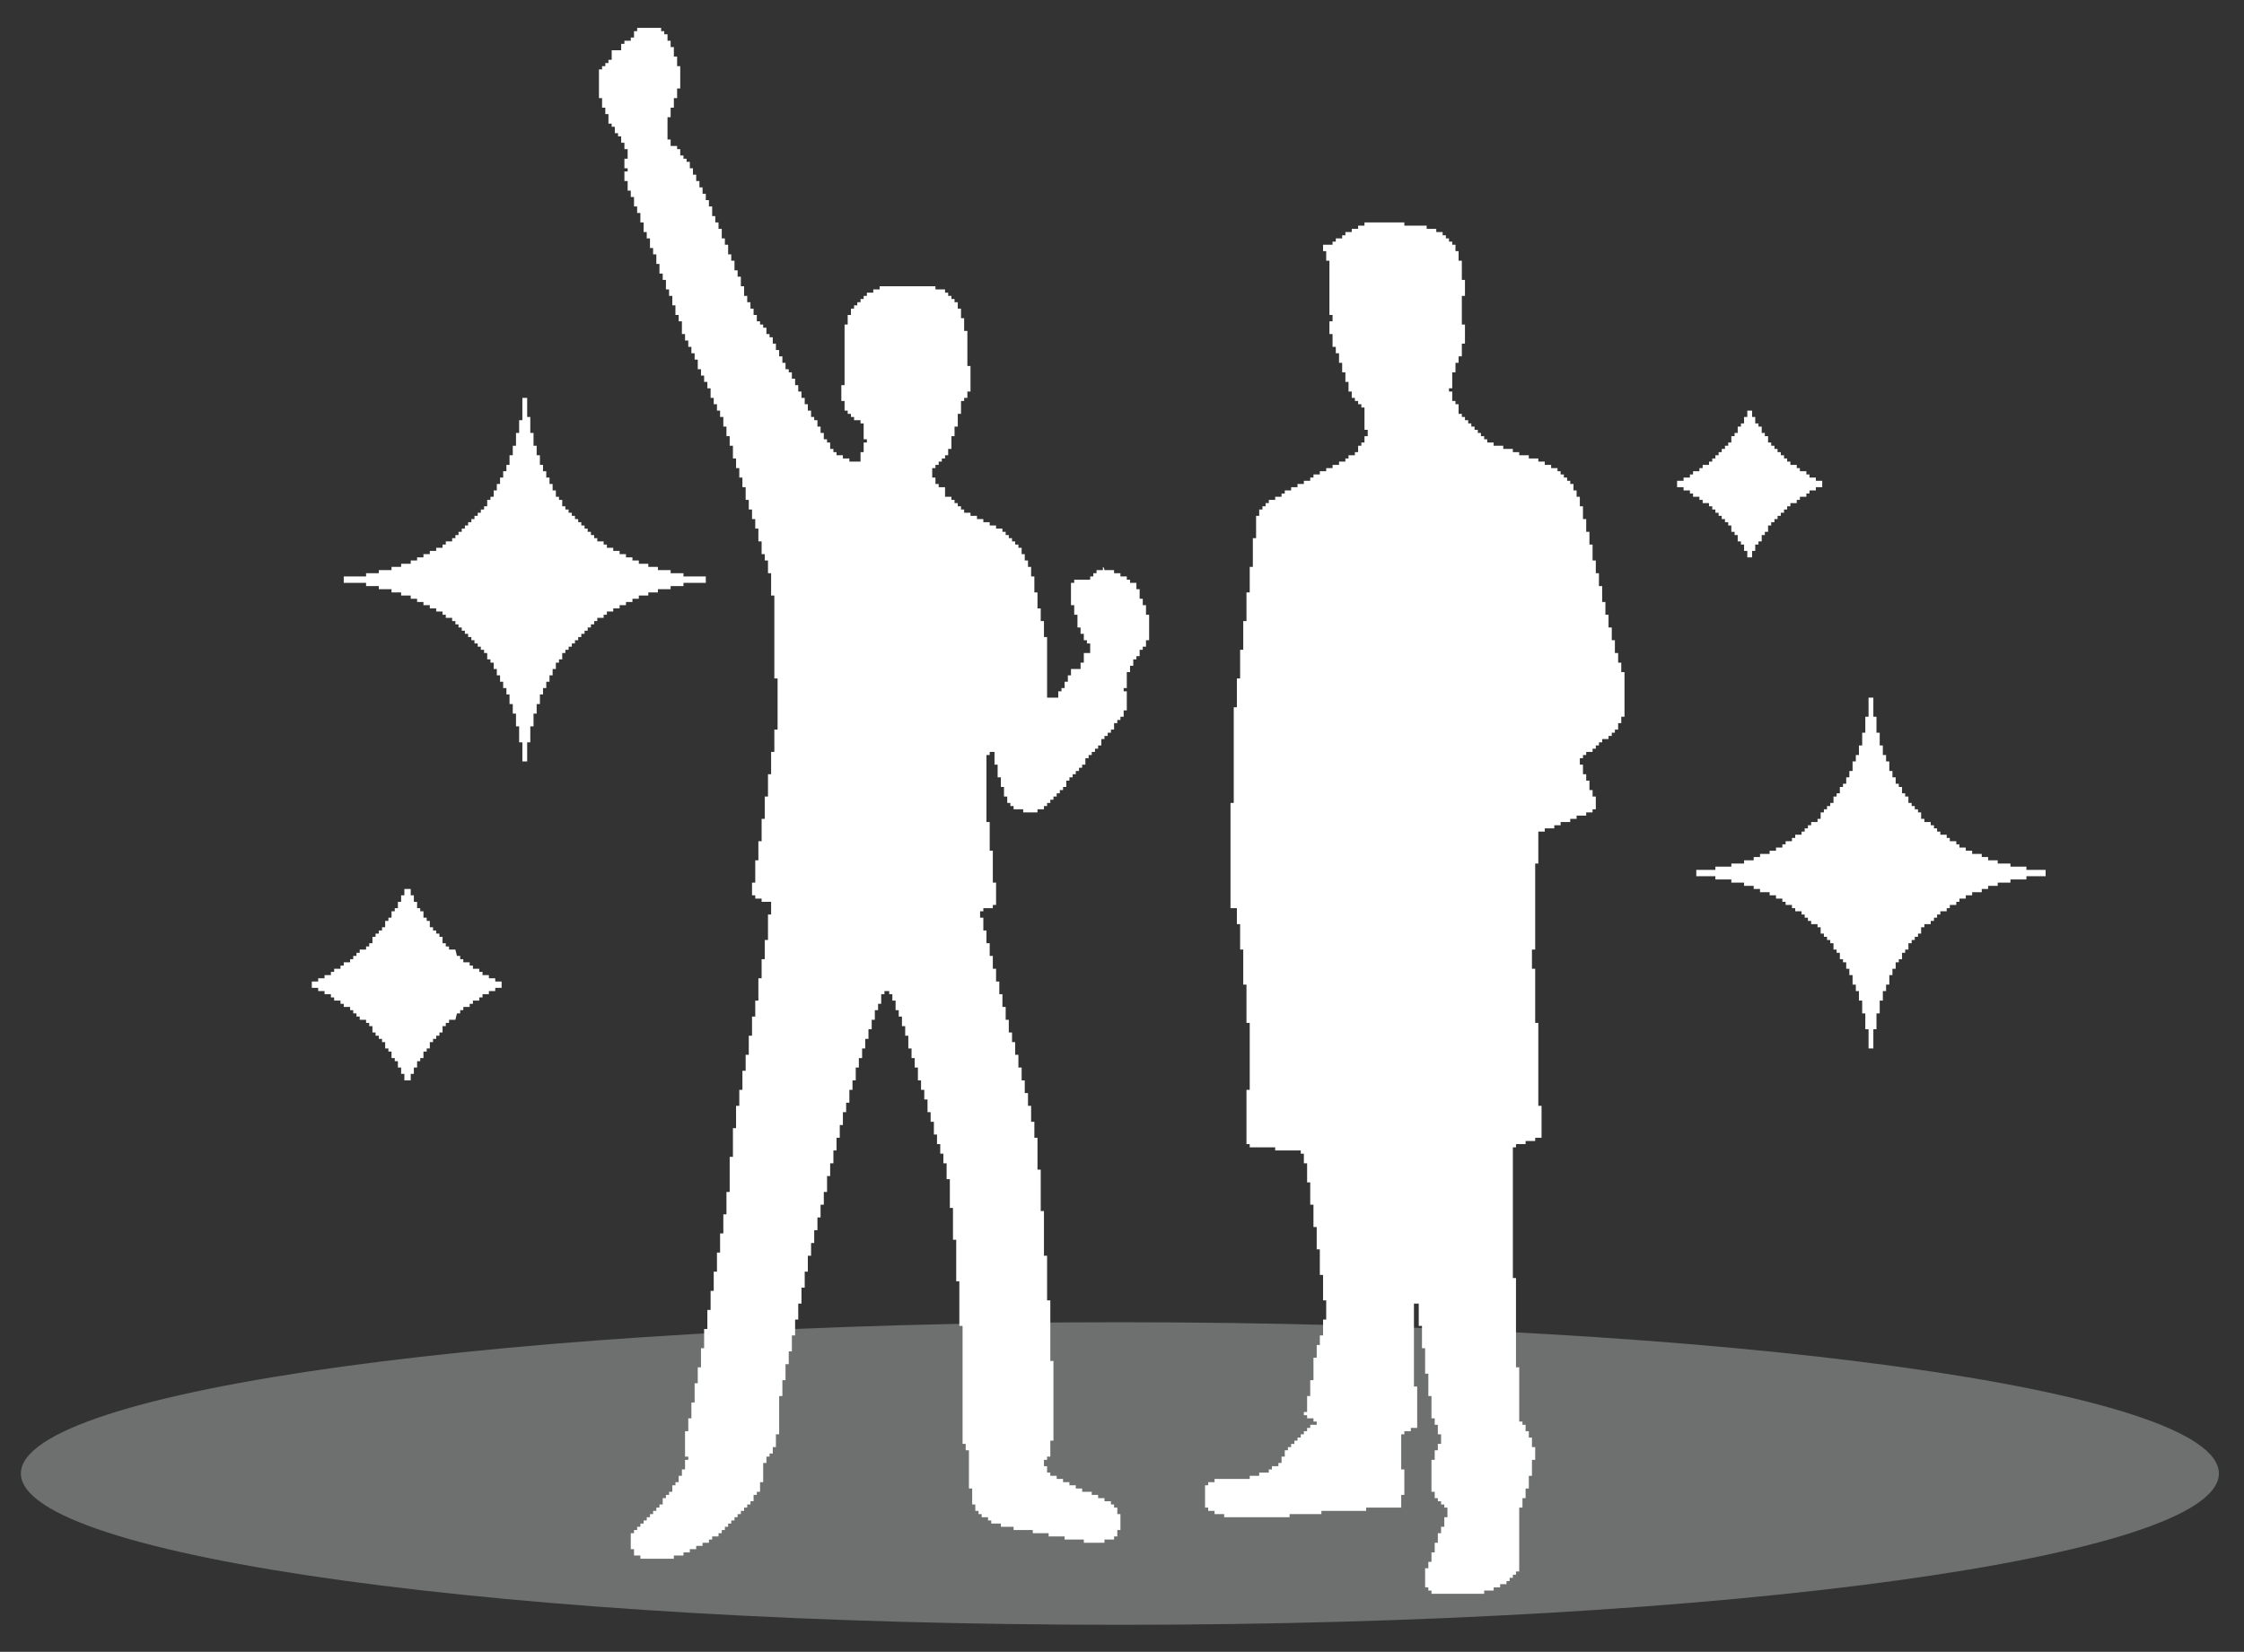 <svg version="1.2" baseProfile="tiny-ps" xmlns="http://www.w3.org/2000/svg" viewBox="0 0 201 148">
	<rect x="0" y="0" width="201" height="148" fill="#333333" stroke="none"/>
	<title>merit_illust_3</title>
	<style>
		tspan { white-space:pre }
		.shp0 { opacity: 0.302;fill: #f7f8f8 } 
		.shp1 { fill: #fff } 
	</style>
	<g>
		<path class="shp0" d="M198.75 132.02C198.75 139.51 154.68 145.58 100.31 145.58C45.95 145.58 1.87 139.51 1.87 132.02C1.87 124.54 45.95 118.47 100.31 118.47C154.68 118.47 198.75 124.54 198.75 132.02Z" />
		<g>
			<path id="&lt;Compound Path&gt;" class="shp1" d="M57.07 2.5C57.79 2.5 58.5 2.5 59.22 2.5C59.22 2.6 59.22 2.69 59.22 2.79C59.31 2.79 59.41 2.79 59.5 2.79C59.5 2.89 59.5 2.98 59.5 3.07C59.6 3.07 59.69 3.07 59.79 3.07C59.79 3.27 59.79 3.46 59.79 3.65C59.88 3.65 59.98 3.65 60.07 3.65C60.07 3.84 60.07 4.03 60.07 4.22C60.17 4.22 60.26 4.22 60.36 4.22C60.36 4.5 60.36 4.79 60.36 5.07C60.46 5.07 60.55 5.07 60.65 5.07C60.65 5.36 60.65 5.65 60.65 5.93C60.74 5.93 60.84 5.93 60.93 5.93C60.93 6.6 60.93 7.27 60.93 7.93C60.84 7.93 60.74 7.93 60.65 7.93C60.65 8.22 60.65 8.5 60.65 8.79C60.55 8.79 60.46 8.79 60.36 8.79C60.36 9.08 60.36 9.36 60.36 9.65C60.26 9.65 60.17 9.65 60.07 9.65C60.07 9.93 60.07 10.22 60.07 10.5C59.98 10.5 59.88 10.5 59.79 10.5C59.79 11.17 59.79 11.84 59.79 12.5C59.88 12.5 59.98 12.5 60.07 12.5C60.07 12.69 60.07 12.89 60.07 13.08C60.26 13.08 60.46 13.08 60.65 13.08C60.65 13.17 60.65 13.27 60.65 13.36C60.74 13.36 60.84 13.36 60.93 13.36C60.93 13.55 60.93 13.74 60.93 13.93C61.03 13.93 61.12 13.93 61.22 13.93C61.22 14.03 61.22 14.12 61.22 14.22C61.31 14.22 61.41 14.22 61.5 14.22C61.5 14.31 61.5 14.41 61.5 14.5C61.6 14.5 61.69 14.5 61.79 14.5C61.79 14.69 61.79 14.89 61.79 15.08C61.88 15.08 61.98 15.08 62.07 15.08C62.07 15.27 62.07 15.46 62.07 15.65C62.17 15.65 62.26 15.65 62.36 15.65C62.36 15.84 62.36 16.03 62.36 16.22C62.46 16.22 62.55 16.22 62.65 16.22C62.65 16.41 62.65 16.6 62.65 16.79C62.74 16.79 62.84 16.79 62.93 16.79C62.93 16.98 62.93 17.17 62.93 17.36C63.03 17.36 63.12 17.36 63.22 17.36C63.22 17.55 63.22 17.74 63.22 17.93C63.31 17.93 63.41 17.93 63.5 17.93C63.5 18.12 63.5 18.31 63.5 18.5C63.6 18.5 63.69 18.5 63.79 18.5C63.79 18.79 63.79 19.08 63.79 19.36C63.88 19.36 63.98 19.36 64.07 19.36C64.07 19.55 64.07 19.74 64.07 19.93C64.17 19.93 64.26 19.93 64.36 19.93C64.36 20.12 64.36 20.31 64.36 20.5C64.46 20.5 64.55 20.5 64.65 20.5C64.65 20.79 64.65 21.08 64.65 21.36C64.74 21.36 64.84 21.36 64.93 21.36C64.93 21.55 64.93 21.74 64.93 21.93C65.03 21.93 65.12 21.93 65.22 21.93C65.22 22.22 65.22 22.5 65.22 22.79C65.31 22.79 65.41 22.79 65.5 22.79C65.5 22.98 65.5 23.17 65.5 23.36C65.6 23.36 65.69 23.36 65.79 23.36C65.79 23.65 65.79 23.93 65.79 24.22C65.88 24.22 65.98 24.22 66.07 24.22C66.07 24.41 66.07 24.6 66.07 24.79C66.17 24.79 66.26 24.79 66.36 24.79C66.36 25.08 66.36 25.36 66.36 25.65C66.46 25.65 66.55 25.65 66.65 25.65C66.65 25.93 66.65 26.22 66.65 26.51C66.74 26.51 66.84 26.51 66.93 26.51C66.93 26.7 66.93 26.89 66.93 27.08C67.03 27.08 67.12 27.08 67.22 27.08C67.22 27.27 67.22 27.46 67.22 27.65C67.31 27.65 67.41 27.65 67.5 27.65C67.5 27.84 67.5 28.03 67.5 28.22C67.6 28.22 67.69 28.22 67.79 28.22C67.79 28.41 67.79 28.6 67.79 28.79C67.88 28.79 67.98 28.79 68.08 28.79C68.08 28.89 68.08 28.98 68.08 29.08C68.17 29.08 68.27 29.08 68.36 29.08C68.36 29.17 68.36 29.27 68.36 29.36C68.46 29.36 68.55 29.36 68.65 29.36C68.65 29.55 68.65 29.74 68.65 29.93C68.74 29.93 68.84 29.93 68.93 29.93C68.93 30.03 68.93 30.12 68.93 30.22C69.03 30.22 69.12 30.22 69.22 30.22C69.22 30.41 69.22 30.6 69.22 30.79C69.31 30.79 69.41 30.79 69.5 30.79C69.5 30.98 69.5 31.17 69.5 31.36C69.6 31.36 69.69 31.36 69.79 31.36C69.79 31.55 69.79 31.74 69.79 31.93C69.88 31.93 69.98 31.93 70.08 31.93C70.08 32.12 70.08 32.32 70.08 32.51C70.17 32.51 70.27 32.51 70.36 32.51C70.36 32.7 70.36 32.89 70.36 33.08C70.46 33.08 70.55 33.08 70.65 33.08C70.65 33.17 70.65 33.27 70.65 33.36C70.74 33.36 70.84 33.36 70.93 33.36C70.93 33.55 70.93 33.74 70.93 33.93C71.03 33.93 71.12 33.93 71.22 33.93C71.22 34.12 71.22 34.32 71.22 34.51C71.31 34.51 71.41 34.51 71.5 34.51C71.5 34.7 71.5 34.89 71.5 35.08C71.6 35.08 71.69 35.08 71.79 35.08C71.79 35.27 71.79 35.46 71.79 35.65C71.88 35.65 71.98 35.65 72.08 35.65C72.08 35.84 72.08 36.03 72.08 36.22C72.17 36.22 72.27 36.22 72.36 36.22C72.36 36.41 72.36 36.6 72.36 36.79C72.46 36.79 72.55 36.79 72.65 36.79C72.65 36.98 72.65 37.17 72.65 37.36C72.74 37.36 72.84 37.36 72.93 37.36C72.93 37.46 72.93 37.55 72.93 37.65C73.03 37.65 73.12 37.65 73.22 37.65C73.22 37.84 73.22 38.03 73.22 38.22C73.31 38.22 73.41 38.22 73.5 38.22C73.5 38.41 73.5 38.6 73.5 38.79C73.6 38.79 73.69 38.79 73.79 38.79C73.79 38.98 73.79 39.17 73.79 39.36C73.88 39.36 73.98 39.36 74.08 39.36C74.08 39.46 74.08 39.55 74.08 39.65C74.17 39.65 74.27 39.65 74.36 39.65C74.36 39.84 74.36 40.03 74.36 40.22C74.46 40.22 74.55 40.22 74.65 40.22C74.65 40.32 74.65 40.41 74.65 40.51C74.74 40.51 74.84 40.51 74.93 40.51C74.93 40.6 74.93 40.7 74.93 40.79C75.12 40.79 75.31 40.79 75.5 40.79C75.5 40.89 75.5 40.98 75.5 41.08C75.69 41.08 75.88 41.08 76.08 41.08C76.08 41.17 76.08 41.27 76.08 41.36C76.41 41.36 76.74 41.36 77.08 41.36C77.08 41.08 77.08 40.79 77.08 40.51C77.17 40.51 77.27 40.51 77.36 40.51C77.36 40.22 77.36 39.94 77.36 39.65C77.46 39.65 77.55 39.65 77.65 39.65C77.65 39.55 77.65 39.46 77.65 39.36C77.55 39.36 77.46 39.36 77.36 39.36C77.36 38.89 77.36 38.41 77.36 37.94C77.27 37.94 77.17 37.94 77.08 37.94C77.08 37.84 77.08 37.74 77.08 37.65C76.89 37.65 76.69 37.65 76.5 37.65C76.5 37.55 76.5 37.46 76.5 37.36C76.41 37.36 76.31 37.36 76.22 37.36C76.22 37.27 76.22 37.17 76.22 37.08C76.12 37.08 76.03 37.08 75.93 37.08C75.93 36.98 75.93 36.89 75.93 36.79C75.84 36.79 75.74 36.79 75.65 36.79C75.65 36.51 75.65 36.22 75.65 35.93C75.55 35.93 75.46 35.93 75.36 35.93C75.36 35.46 75.36 34.98 75.36 34.51C75.46 34.51 75.55 34.51 75.65 34.51C75.65 32.7 75.65 30.89 75.65 29.08C75.74 29.08 75.84 29.08 75.93 29.08C75.93 28.79 75.93 28.51 75.93 28.22C76.03 28.22 76.12 28.22 76.22 28.22C76.22 28.03 76.22 27.84 76.22 27.65C76.31 27.65 76.41 27.65 76.5 27.65C76.5 27.55 76.5 27.46 76.5 27.36C76.6 27.36 76.69 27.36 76.79 27.36C76.79 27.27 76.79 27.17 76.79 27.08C76.89 27.08 76.98 27.08 77.08 27.08C77.08 26.98 77.08 26.89 77.08 26.79C77.17 26.79 77.27 26.79 77.36 26.79C77.36 26.7 77.36 26.6 77.36 26.51C77.46 26.51 77.55 26.51 77.65 26.51C77.65 26.41 77.65 26.32 77.65 26.22C77.84 26.22 78.03 26.22 78.22 26.22C78.22 26.12 78.22 26.03 78.22 25.93C78.41 25.93 78.6 25.93 78.79 25.93C78.79 25.84 78.79 25.74 78.79 25.65C80.46 25.65 82.12 25.65 83.79 25.65C83.79 25.74 83.79 25.84 83.79 25.93C84.08 25.93 84.36 25.93 84.65 25.93C84.65 26.03 84.65 26.12 84.65 26.22C84.74 26.22 84.84 26.22 84.93 26.22C84.93 26.32 84.93 26.41 84.93 26.51C85.03 26.51 85.12 26.51 85.22 26.51C85.22 26.6 85.22 26.7 85.22 26.79C85.31 26.79 85.41 26.79 85.5 26.79C85.5 26.89 85.5 26.98 85.5 27.08C85.6 27.08 85.7 27.08 85.79 27.08C85.79 27.27 85.79 27.46 85.79 27.65C85.89 27.65 85.98 27.65 86.08 27.65C86.08 27.93 86.08 28.22 86.08 28.51C86.17 28.51 86.27 28.51 86.36 28.51C86.36 28.89 86.36 29.27 86.36 29.65C86.46 29.65 86.55 29.65 86.65 29.65C86.65 30.7 86.65 31.74 86.65 32.79C86.74 32.79 86.84 32.79 86.93 32.79C86.93 33.55 86.93 34.32 86.93 35.08C86.84 35.08 86.74 35.08 86.65 35.08C86.65 35.27 86.65 35.46 86.65 35.65C86.55 35.65 86.46 35.65 86.36 35.65C86.36 35.74 86.36 35.84 86.36 35.93C86.27 35.93 86.17 35.93 86.08 35.93C86.08 36.31 86.08 36.7 86.08 37.08C85.98 37.08 85.89 37.08 85.79 37.08C85.79 37.46 85.79 37.84 85.79 38.22C85.7 38.22 85.6 38.22 85.5 38.22C85.5 38.51 85.5 38.79 85.5 39.08C85.41 39.08 85.31 39.08 85.22 39.08C85.22 39.46 85.22 39.84 85.22 40.22C85.12 40.22 85.03 40.22 84.93 40.22C84.93 40.41 84.93 40.6 84.93 40.79C84.84 40.79 84.74 40.79 84.65 40.79C84.65 40.89 84.65 40.98 84.65 41.08C84.55 41.08 84.46 41.08 84.36 41.08C84.36 41.17 84.36 41.27 84.36 41.36C84.27 41.36 84.17 41.36 84.08 41.36C84.08 41.46 84.08 41.55 84.08 41.65C83.98 41.65 83.89 41.65 83.79 41.65C83.79 41.74 83.79 41.84 83.79 41.94C83.7 41.94 83.6 41.94 83.5 41.94C83.5 42.22 83.5 42.51 83.5 42.79C83.6 42.79 83.7 42.79 83.79 42.79C83.79 42.98 83.79 43.17 83.79 43.36C83.89 43.36 83.98 43.36 84.08 43.36C84.08 43.46 84.08 43.55 84.08 43.65C84.27 43.65 84.46 43.65 84.65 43.65C84.65 43.94 84.65 44.22 84.65 44.51C84.84 44.51 85.03 44.51 85.22 44.51C85.22 44.6 85.22 44.7 85.22 44.79C85.31 44.79 85.41 44.79 85.5 44.79C85.5 44.89 85.5 44.98 85.5 45.08C85.6 45.08 85.7 45.08 85.79 45.08C85.79 45.17 85.79 45.27 85.79 45.36C85.89 45.36 85.98 45.36 86.08 45.36C86.08 45.46 86.08 45.55 86.08 45.65C86.17 45.65 86.27 45.65 86.36 45.65C86.36 45.74 86.36 45.84 86.36 45.94C86.55 45.94 86.74 45.94 86.93 45.94C86.93 46.03 86.93 46.13 86.93 46.22C87.12 46.22 87.31 46.22 87.51 46.22C87.51 46.32 87.51 46.41 87.51 46.51C87.7 46.51 87.89 46.51 88.08 46.51C88.08 46.6 88.08 46.7 88.08 46.79C88.27 46.79 88.46 46.79 88.65 46.79C88.65 46.89 88.65 46.98 88.65 47.08C88.84 47.08 89.03 47.08 89.22 47.08C89.22 47.17 89.22 47.27 89.22 47.36C89.41 47.36 89.6 47.36 89.79 47.36C89.79 47.46 89.79 47.55 89.79 47.65C89.89 47.65 89.98 47.65 90.08 47.65C90.08 47.75 90.08 47.84 90.08 47.94C90.17 47.94 90.27 47.94 90.36 47.94C90.36 48.03 90.36 48.13 90.36 48.22C90.46 48.22 90.55 48.22 90.65 48.22C90.65 48.32 90.65 48.41 90.65 48.51C90.74 48.51 90.84 48.51 90.93 48.51C90.93 48.6 90.93 48.7 90.93 48.79C91.03 48.79 91.12 48.79 91.22 48.79C91.22 48.89 91.22 48.98 91.22 49.08C91.31 49.08 91.41 49.08 91.51 49.08C91.51 49.27 91.51 49.46 91.51 49.65C91.6 49.65 91.7 49.65 91.79 49.65C91.79 49.84 91.79 50.03 91.79 50.22C91.89 50.22 91.98 50.22 92.08 50.22C92.08 50.41 92.08 50.6 92.08 50.79C92.17 50.79 92.27 50.79 92.36 50.79C92.36 51.08 92.36 51.36 92.36 51.65C92.46 51.65 92.55 51.65 92.65 51.65C92.65 52.13 92.65 52.6 92.65 53.08C92.74 53.08 92.84 53.08 92.93 53.08C92.93 53.56 92.93 54.03 92.93 54.51C93.03 54.51 93.12 54.51 93.22 54.51C93.22 54.89 93.22 55.27 93.22 55.65C93.31 55.65 93.41 55.65 93.51 55.65C93.51 56.13 93.51 56.6 93.51 57.08C93.6 57.08 93.7 57.08 93.79 57.08C93.79 58.89 93.79 60.7 93.79 62.51C94.12 62.51 94.46 62.51 94.79 62.51C94.79 62.32 94.79 62.13 94.79 61.94C94.89 61.94 94.98 61.94 95.08 61.94C95.08 61.84 95.08 61.75 95.08 61.65C95.17 61.65 95.27 61.65 95.36 61.65C95.36 61.46 95.36 61.27 95.36 61.08C95.46 61.08 95.55 61.08 95.65 61.08C95.65 60.89 95.65 60.7 95.65 60.51C95.74 60.51 95.84 60.51 95.93 60.51C95.93 60.32 95.93 60.13 95.93 59.94C96.22 59.94 96.51 59.94 96.79 59.94C96.79 59.75 96.79 59.56 96.79 59.37C96.89 59.37 96.98 59.37 97.08 59.37C97.08 59.08 97.08 58.79 97.08 58.51C97.27 58.51 97.46 58.51 97.65 58.51C97.65 58.22 97.65 57.94 97.65 57.65C97.55 57.65 97.46 57.65 97.36 57.65C97.36 57.56 97.36 57.46 97.36 57.36C97.27 57.36 97.17 57.36 97.08 57.36C97.08 57.17 97.08 56.98 97.08 56.79C96.98 56.79 96.89 56.79 96.79 56.79C96.79 56.6 96.79 56.41 96.79 56.22C96.7 56.22 96.6 56.22 96.51 56.22C96.51 55.84 96.51 55.46 96.51 55.08C96.41 55.08 96.32 55.08 96.22 55.08C96.22 54.79 96.22 54.51 96.22 54.22C96.12 54.22 96.03 54.22 95.93 54.22C95.93 53.56 95.93 52.89 95.93 52.22C96.03 52.22 96.12 52.22 96.22 52.22C96.22 52.13 96.22 52.03 96.22 51.94C96.7 51.94 97.17 51.94 97.65 51.94C97.65 51.84 97.65 51.75 97.65 51.65C97.74 51.65 97.84 51.65 97.93 51.65C97.93 51.56 97.93 51.46 97.93 51.36C98.03 51.36 98.12 51.36 98.22 51.36C98.22 51.27 98.22 51.17 98.22 51.08C98.41 51.08 98.6 51.08 98.79 51.08C98.79 50.98 98.79 50.89 98.79 50.79C98.95 50.96 98.85 50.79 98.93 51.08C99.22 51.08 99.51 51.08 99.79 51.08C99.79 51.17 99.79 51.27 99.79 51.36C99.98 51.36 100.17 51.36 100.36 51.36C100.36 51.46 100.36 51.56 100.36 51.65C100.55 51.65 100.74 51.65 100.93 51.65C100.93 51.75 100.93 51.84 100.93 51.94C101.03 51.94 101.12 51.94 101.22 51.94C101.22 52.03 101.22 52.13 101.22 52.22C101.41 52.22 101.6 52.22 101.79 52.22C101.79 52.41 101.79 52.6 101.79 52.79C101.89 52.79 101.98 52.79 102.08 52.79C102.08 53.08 102.08 53.36 102.08 53.65C102.17 53.65 102.27 53.65 102.36 53.65C102.36 53.84 102.36 54.03 102.36 54.22C102.46 54.22 102.55 54.22 102.65 54.22C102.65 54.51 102.65 54.79 102.65 55.08C102.74 55.08 102.84 55.08 102.93 55.08C102.93 55.84 102.93 56.6 102.93 57.36C102.84 57.36 102.74 57.36 102.65 57.36C102.65 57.56 102.65 57.75 102.65 57.94C102.55 57.94 102.46 57.94 102.36 57.94C102.36 58.03 102.36 58.13 102.36 58.22C102.27 58.22 102.17 58.22 102.08 58.22C102.08 58.41 102.08 58.6 102.08 58.79C101.98 58.79 101.89 58.79 101.79 58.79C101.79 58.89 101.79 58.98 101.79 59.08C101.7 59.08 101.6 59.08 101.51 59.08C101.51 59.27 101.51 59.46 101.51 59.65C101.41 59.65 101.32 59.65 101.22 59.65C101.22 59.84 101.22 60.03 101.22 60.22C101.12 60.22 101.03 60.22 100.93 60.22C100.93 60.7 100.93 61.17 100.93 61.65C100.84 61.65 100.74 61.65 100.65 61.65C100.65 61.75 100.65 61.84 100.65 61.94C100.74 61.94 100.84 61.94 100.93 61.94C100.93 62.51 100.93 63.08 100.93 63.65C100.84 63.65 100.74 63.65 100.65 63.65C100.65 63.84 100.65 64.03 100.65 64.22C100.55 64.22 100.46 64.22 100.36 64.22C100.36 64.32 100.36 64.41 100.36 64.51C100.27 64.51 100.17 64.51 100.08 64.51C100.08 64.6 100.08 64.7 100.08 64.79C99.98 64.79 99.89 64.79 99.79 64.79C99.79 64.98 99.79 65.17 99.79 65.37C99.7 65.37 99.6 65.37 99.51 65.37C99.51 65.46 99.51 65.56 99.51 65.65C99.41 65.65 99.32 65.65 99.22 65.65C99.22 65.75 99.22 65.84 99.22 65.94C99.12 65.94 99.03 65.94 98.93 65.94C98.93 66.03 98.93 66.13 98.93 66.22C98.84 66.22 98.74 66.22 98.65 66.22C98.65 66.41 98.65 66.6 98.65 66.79C98.55 66.79 98.46 66.79 98.36 66.79C98.36 66.89 98.36 66.98 98.36 67.08C98.27 67.08 98.17 67.08 98.08 67.08C98.08 67.18 98.08 67.27 98.08 67.37C97.98 67.37 97.89 67.37 97.79 67.37C97.79 67.46 97.79 67.56 97.79 67.65C97.7 67.65 97.6 67.65 97.51 67.65C97.51 67.75 97.51 67.84 97.51 67.94C97.41 67.94 97.32 67.94 97.22 67.94C97.22 68.13 97.22 68.32 97.22 68.51C97.12 68.51 97.03 68.51 96.93 68.51C96.93 68.6 96.93 68.7 96.93 68.79C96.84 68.79 96.74 68.79 96.65 68.79C96.65 68.89 96.65 68.98 96.65 69.08C96.55 69.08 96.46 69.08 96.36 69.08C96.36 69.18 96.36 69.27 96.36 69.37C96.27 69.37 96.17 69.37 96.08 69.37C96.08 69.46 96.08 69.56 96.08 69.65C95.98 69.65 95.89 69.65 95.79 69.65C95.79 69.75 95.79 69.84 95.79 69.94C95.7 69.94 95.6 69.94 95.51 69.94C95.51 70.13 95.51 70.32 95.51 70.51C95.41 70.51 95.31 70.51 95.22 70.51C95.22 70.6 95.22 70.7 95.22 70.79C95.12 70.79 95.03 70.79 94.93 70.79C94.93 70.89 94.93 70.98 94.93 71.08C94.84 71.08 94.74 71.08 94.65 71.08C94.65 71.18 94.65 71.27 94.65 71.37C94.55 71.37 94.46 71.37 94.36 71.37C94.36 71.46 94.36 71.56 94.36 71.65C94.27 71.65 94.17 71.65 94.08 71.65C94.08 71.75 94.08 71.84 94.08 71.94C93.98 71.94 93.89 71.94 93.79 71.94C93.79 72.03 93.79 72.13 93.79 72.22C93.7 72.22 93.6 72.22 93.51 72.22C93.51 72.32 93.51 72.41 93.51 72.51C93.31 72.51 93.12 72.51 92.93 72.51C92.93 72.6 92.93 72.7 92.93 72.79C92.51 72.79 92.08 72.79 91.65 72.79C91.65 72.7 91.65 72.6 91.65 72.51C91.36 72.51 91.08 72.51 90.79 72.51C90.79 72.41 90.79 72.32 90.79 72.22C90.7 72.22 90.6 72.22 90.5 72.22C90.5 72.13 90.5 72.03 90.5 71.94C90.41 71.94 90.32 71.94 90.22 71.94C90.22 71.75 90.22 71.56 90.22 71.37C90.12 71.37 90.03 71.37 89.93 71.37C89.93 71.08 89.93 70.79 89.93 70.51C89.84 70.51 89.74 70.51 89.65 70.51C89.65 70.22 89.65 69.94 89.65 69.65C89.55 69.65 89.46 69.65 89.36 69.65C89.36 69.27 89.36 68.89 89.36 68.51C89.27 68.51 89.17 68.51 89.08 68.51C89.08 68.13 89.08 67.75 89.08 67.37C88.93 67.37 88.79 67.37 88.65 67.37C88.65 67.46 88.65 67.56 88.65 67.65C88.55 67.65 88.46 67.65 88.36 67.65C88.36 69.65 88.36 71.65 88.36 73.65C88.46 73.65 88.55 73.65 88.65 73.65C88.65 74.51 88.65 75.37 88.65 76.22C88.74 76.22 88.84 76.22 88.93 76.22C88.93 77.18 88.93 78.13 88.93 79.08C89.03 79.08 89.12 79.08 89.22 79.08C89.22 79.75 89.22 80.41 89.22 81.08C89.12 81.08 89.03 81.08 88.93 81.08C88.93 81.18 88.93 81.27 88.93 81.37C88.65 81.37 88.36 81.37 88.08 81.37C88.08 81.46 88.08 81.56 88.08 81.65C87.98 81.65 87.89 81.65 87.79 81.65C87.79 81.84 87.79 82.03 87.79 82.22C87.89 82.22 87.98 82.22 88.08 82.22C88.08 82.61 88.08 82.99 88.08 83.37C88.17 83.37 88.27 83.37 88.36 83.37C88.36 83.75 88.36 84.13 88.36 84.51C88.46 84.51 88.55 84.51 88.65 84.51C88.65 84.89 88.65 85.27 88.65 85.65C88.74 85.65 88.84 85.65 88.93 85.65C88.93 86.03 88.93 86.41 88.93 86.8C89.03 86.8 89.12 86.8 89.22 86.8C89.22 87.18 89.22 87.56 89.22 87.94C89.31 87.94 89.41 87.94 89.51 87.94C89.51 88.32 89.51 88.7 89.51 89.08C89.6 89.08 89.7 89.08 89.79 89.08C89.79 89.46 89.79 89.84 89.79 90.22C89.89 90.22 89.98 90.22 90.08 90.22C90.08 90.61 90.08 90.99 90.08 91.37C90.17 91.37 90.27 91.37 90.36 91.37C90.36 91.75 90.36 92.13 90.36 92.51C90.46 92.51 90.55 92.51 90.65 92.51C90.65 92.8 90.65 93.08 90.65 93.37C90.74 93.37 90.84 93.37 90.93 93.37C90.93 93.75 90.93 94.13 90.93 94.51C91.03 94.51 91.12 94.51 91.22 94.51C91.22 94.89 91.22 95.27 91.22 95.65C91.31 95.65 91.41 95.65 91.51 95.65C91.51 96.03 91.51 96.42 91.51 96.8C91.6 96.8 91.7 96.8 91.79 96.8C91.79 97.18 91.79 97.56 91.79 97.94C91.89 97.94 91.98 97.94 92.08 97.94C92.08 98.32 92.08 98.7 92.08 99.08C92.17 99.08 92.27 99.08 92.36 99.08C92.36 99.56 92.36 100.04 92.36 100.51C92.46 100.51 92.55 100.51 92.65 100.51C92.65 100.99 92.65 101.46 92.65 101.94C92.74 101.94 92.84 101.94 92.93 101.94C92.93 102.89 92.93 103.84 92.93 104.8C93.03 104.8 93.12 104.8 93.22 104.8C93.22 106.04 93.22 107.27 93.22 108.51C93.31 108.51 93.41 108.51 93.51 108.51C93.51 109.84 93.51 111.18 93.51 112.51C93.6 112.51 93.7 112.51 93.79 112.51C93.79 113.85 93.79 115.18 93.79 116.51C93.89 116.51 93.98 116.51 94.08 116.51C94.08 118.32 94.08 120.13 94.08 121.94C94.17 121.94 94.27 121.94 94.36 121.94C94.36 124.32 94.36 126.7 94.36 129.08C94.27 129.08 94.17 129.08 94.08 129.08C94.08 129.56 94.08 130.04 94.08 130.51C93.98 130.51 93.89 130.51 93.79 130.51C93.79 130.61 93.79 130.7 93.79 130.8C93.7 130.8 93.6 130.8 93.51 130.8C93.51 130.99 93.51 131.18 93.51 131.37C93.6 131.37 93.7 131.37 93.79 131.37C93.79 131.56 93.79 131.75 93.79 131.94C93.89 131.94 93.98 131.94 94.08 131.94C94.08 132.04 94.08 132.13 94.08 132.23C94.27 132.23 94.46 132.23 94.65 132.23C94.65 132.32 94.65 132.42 94.65 132.51C94.84 132.51 95.03 132.51 95.22 132.51C95.22 132.61 95.22 132.7 95.22 132.8C95.41 132.8 95.6 132.8 95.79 132.8C95.79 132.89 95.79 132.99 95.79 133.08C95.98 133.08 96.17 133.08 96.36 133.08C96.36 133.18 96.36 133.28 96.36 133.37C96.55 133.37 96.74 133.37 96.93 133.37C96.93 133.47 96.93 133.56 96.93 133.66C97.22 133.66 97.51 133.66 97.79 133.66C97.79 133.75 97.79 133.85 97.79 133.94C97.98 133.94 98.17 133.94 98.36 133.94C98.36 134.04 98.36 134.13 98.36 134.23C98.55 134.23 98.74 134.23 98.93 134.23C98.93 134.32 98.93 134.42 98.93 134.51C99.12 134.51 99.32 134.51 99.51 134.51C99.51 134.61 99.51 134.7 99.51 134.8C99.6 134.8 99.7 134.8 99.79 134.8C99.79 134.89 99.79 134.99 99.79 135.08C99.89 135.08 99.98 135.08 100.08 135.08C100.08 135.28 100.08 135.47 100.08 135.66C100.17 135.66 100.27 135.66 100.36 135.66C100.36 136.13 100.36 136.61 100.36 137.09C100.27 137.09 100.17 137.09 100.08 137.09C100.08 137.28 100.08 137.47 100.08 137.66C99.98 137.66 99.89 137.66 99.79 137.66C99.79 137.75 99.79 137.85 99.79 137.94C99.51 137.94 99.22 137.94 98.93 137.94C98.93 138.04 98.93 138.13 98.93 138.23C98.32 138.23 97.7 138.23 97.08 138.23C97.08 138.13 97.08 138.04 97.08 137.94C96.51 137.94 95.93 137.94 95.36 137.94C95.36 137.85 95.36 137.75 95.36 137.66C94.89 137.66 94.41 137.66 93.93 137.66C93.93 137.56 93.93 137.47 93.93 137.37C93.46 137.37 92.98 137.37 92.51 137.37C92.51 137.28 92.51 137.18 92.51 137.09C91.93 137.09 91.36 137.09 90.79 137.09C90.79 136.99 90.79 136.89 90.79 136.8C90.41 136.8 90.03 136.8 89.65 136.8C89.65 136.7 89.65 136.61 89.65 136.51C89.36 136.51 89.08 136.51 88.79 136.51C88.79 136.42 88.79 136.32 88.79 136.23C88.7 136.23 88.6 136.23 88.5 136.23C88.5 136.13 88.5 136.04 88.5 135.94C88.31 135.94 88.12 135.94 87.93 135.94C87.93 135.85 87.93 135.75 87.93 135.66C87.84 135.66 87.74 135.66 87.65 135.66C87.65 135.56 87.65 135.47 87.65 135.37C87.55 135.37 87.46 135.37 87.36 135.37C87.36 135.18 87.36 134.99 87.36 134.8C87.27 134.8 87.17 134.8 87.08 134.8C87.08 134.32 87.08 133.85 87.08 133.37C86.98 133.37 86.89 133.37 86.79 133.37C86.79 132.23 86.79 131.08 86.79 129.94C86.7 129.94 86.6 129.94 86.5 129.94C86.5 129.75 86.5 129.56 86.5 129.37C86.41 129.37 86.31 129.37 86.22 129.37C86.22 125.85 86.22 122.32 86.22 118.8C86.12 118.8 86.03 118.8 85.93 118.8C85.93 117.46 85.93 116.13 85.93 114.8C85.84 114.8 85.74 114.8 85.65 114.8C85.65 113.56 85.65 112.32 85.65 111.08C85.55 111.08 85.46 111.08 85.36 111.08C85.36 110.13 85.36 109.18 85.36 108.23C85.27 108.23 85.17 108.23 85.08 108.23C85.08 107.37 85.08 106.51 85.08 105.65C84.98 105.65 84.89 105.65 84.79 105.65C84.79 105.18 84.79 104.7 84.79 104.23C84.69 104.23 84.6 104.23 84.5 104.23C84.5 103.94 84.5 103.65 84.5 103.37C84.41 103.37 84.31 103.37 84.22 103.37C84.22 103.08 84.22 102.8 84.22 102.51C84.12 102.51 84.03 102.51 83.93 102.51C83.93 102.23 83.93 101.94 83.93 101.65C83.84 101.65 83.74 101.65 83.65 101.65C83.65 101.27 83.65 100.89 83.65 100.51C83.55 100.51 83.46 100.51 83.36 100.51C83.36 100.22 83.36 99.94 83.36 99.65C83.27 99.65 83.17 99.65 83.08 99.65C83.08 99.27 83.08 98.89 83.08 98.51C82.98 98.51 82.89 98.51 82.79 98.51C82.79 98.22 82.79 97.94 82.79 97.65C82.69 97.65 82.6 97.65 82.5 97.65C82.5 97.37 82.5 97.08 82.5 96.8C82.41 96.8 82.31 96.8 82.22 96.8C82.22 96.42 82.22 96.03 82.22 95.65C82.12 95.65 82.03 95.65 81.93 95.65C81.93 95.37 81.93 95.08 81.93 94.8C81.84 94.8 81.74 94.8 81.65 94.8C81.65 94.51 81.65 94.22 81.65 93.94C81.55 93.94 81.46 93.94 81.36 93.94C81.36 93.56 81.36 93.18 81.36 92.8C81.27 92.8 81.17 92.8 81.08 92.8C81.08 92.51 81.08 92.22 81.08 91.94C80.98 91.94 80.89 91.94 80.79 91.94C80.79 91.65 80.79 91.37 80.79 91.08C80.69 91.08 80.6 91.08 80.5 91.08C80.5 90.89 80.5 90.7 80.5 90.51C80.41 90.51 80.31 90.51 80.22 90.51C80.22 90.22 80.22 89.94 80.22 89.65C80.12 89.65 80.03 89.65 79.93 89.65C79.93 89.46 79.93 89.27 79.93 89.08C79.84 89.08 79.74 89.08 79.65 89.08C79.65 88.99 79.65 88.89 79.65 88.8C79.5 88.8 79.36 88.8 79.22 88.8C79.22 88.89 79.22 88.99 79.22 89.08C79.12 89.08 79.03 89.08 78.93 89.08C78.93 89.37 78.93 89.65 78.93 89.94C78.84 89.94 78.74 89.94 78.65 89.94C78.65 90.13 78.65 90.32 78.65 90.51C78.55 90.51 78.46 90.51 78.36 90.51C78.36 90.8 78.36 91.08 78.36 91.37C78.27 91.37 78.17 91.37 78.08 91.37C78.08 91.65 78.08 91.94 78.08 92.22C77.98 92.22 77.89 92.22 77.79 92.22C77.79 92.51 77.79 92.8 77.79 93.08C77.69 93.08 77.6 93.08 77.5 93.08C77.5 93.37 77.5 93.65 77.5 93.94C77.41 93.94 77.31 93.94 77.22 93.94C77.22 94.22 77.22 94.51 77.22 94.8C77.12 94.8 77.03 94.8 76.93 94.8C76.93 95.08 76.93 95.37 76.93 95.65C76.84 95.65 76.74 95.65 76.65 95.65C76.65 96.03 76.65 96.42 76.65 96.8C76.55 96.8 76.46 96.8 76.36 96.8C76.36 97.08 76.36 97.37 76.36 97.65C76.27 97.65 76.17 97.65 76.08 97.65C76.08 98.03 76.08 98.42 76.08 98.8C75.98 98.8 75.88 98.8 75.79 98.8C75.79 99.08 75.79 99.37 75.79 99.65C75.69 99.65 75.6 99.65 75.5 99.65C75.5 100.03 75.5 100.42 75.5 100.8C75.41 100.8 75.31 100.8 75.22 100.8C75.22 101.18 75.22 101.56 75.22 101.94C75.12 101.94 75.03 101.94 74.93 101.94C74.93 102.32 74.93 102.7 74.93 103.08C74.84 103.08 74.74 103.08 74.65 103.08C74.65 103.46 74.65 103.84 74.65 104.23C74.55 104.23 74.46 104.23 74.36 104.23C74.36 104.61 74.36 104.99 74.36 105.37C74.27 105.37 74.17 105.37 74.08 105.37C74.08 105.84 74.08 106.32 74.08 106.8C73.98 106.8 73.88 106.8 73.79 106.8C73.79 107.18 73.79 107.56 73.79 107.94C73.69 107.94 73.6 107.94 73.5 107.94C73.5 108.32 73.5 108.7 73.5 109.08C73.41 109.08 73.31 109.08 73.22 109.08C73.22 109.46 73.22 109.84 73.22 110.23C73.12 110.23 73.03 110.23 72.93 110.23C72.93 110.61 72.93 110.99 72.93 111.37C72.84 111.37 72.74 111.37 72.65 111.37C72.65 111.75 72.65 112.13 72.65 112.51C72.55 112.51 72.46 112.51 72.36 112.51C72.36 112.99 72.36 113.46 72.36 113.94C72.27 113.94 72.17 113.94 72.08 113.94C72.08 114.42 72.08 114.89 72.08 115.37C71.98 115.37 71.88 115.37 71.79 115.37C71.79 115.85 71.79 116.32 71.79 116.8C71.69 116.8 71.6 116.8 71.5 116.8C71.5 117.27 71.5 117.75 71.5 118.23C71.41 118.23 71.31 118.23 71.22 118.23C71.22 118.7 71.22 119.18 71.22 119.65C71.12 119.65 71.03 119.65 70.93 119.65C70.93 120.13 70.93 120.61 70.93 121.08C70.84 121.08 70.74 121.08 70.65 121.08C70.65 121.46 70.65 121.85 70.65 122.23C70.55 122.23 70.46 122.23 70.36 122.23C70.36 122.7 70.36 123.18 70.36 123.66C70.27 123.66 70.17 123.66 70.08 123.66C70.08 124.13 70.08 124.61 70.08 125.08C69.98 125.08 69.88 125.08 69.79 125.08C69.79 126.23 69.79 127.37 69.79 128.51C69.69 128.51 69.6 128.51 69.5 128.51C69.5 128.89 69.5 129.28 69.5 129.66C69.41 129.66 69.31 129.66 69.22 129.66C69.22 129.85 69.22 130.04 69.22 130.23C69.12 130.23 69.03 130.23 68.93 130.23C68.93 130.32 68.93 130.42 68.93 130.51C68.84 130.51 68.74 130.51 68.65 130.51C68.65 130.7 68.65 130.89 68.65 131.08C68.55 131.08 68.46 131.08 68.36 131.08C68.36 131.66 68.36 132.23 68.36 132.8C68.27 132.8 68.17 132.8 68.08 132.8C68.08 133.08 68.08 133.37 68.08 133.66C67.98 133.66 67.88 133.66 67.79 133.66C67.79 133.75 67.79 133.85 67.79 133.94C67.69 133.94 67.6 133.94 67.5 133.94C67.5 134.13 67.5 134.32 67.5 134.51C67.41 134.51 67.31 134.51 67.22 134.51C67.22 134.61 67.22 134.7 67.22 134.8C67.12 134.8 67.03 134.8 66.93 134.8C66.93 134.89 66.93 134.99 66.93 135.08C66.84 135.08 66.74 135.08 66.65 135.08C66.65 135.18 66.65 135.28 66.65 135.37C66.55 135.37 66.46 135.37 66.36 135.37C66.36 135.47 66.36 135.56 66.36 135.66C66.26 135.66 66.17 135.66 66.07 135.66C66.07 135.75 66.07 135.85 66.07 135.94C65.98 135.94 65.88 135.94 65.79 135.94C65.79 136.04 65.79 136.13 65.79 136.23C65.69 136.23 65.6 136.23 65.5 136.23C65.5 136.32 65.5 136.42 65.5 136.51C65.41 136.51 65.31 136.51 65.22 136.51C65.22 136.61 65.22 136.7 65.22 136.8C65.12 136.8 65.03 136.8 64.93 136.8C64.93 136.89 64.93 136.99 64.93 137.09C64.84 137.09 64.74 137.09 64.65 137.09C64.65 137.18 64.65 137.28 64.65 137.37C64.55 137.37 64.46 137.37 64.36 137.37C64.36 137.47 64.36 137.56 64.36 137.66C64.17 137.66 63.98 137.66 63.79 137.66C63.79 137.75 63.79 137.85 63.79 137.94C63.69 137.94 63.6 137.94 63.5 137.94C63.5 138.04 63.5 138.13 63.5 138.23C63.31 138.23 63.12 138.23 62.93 138.23C62.93 138.32 62.93 138.42 62.93 138.51C62.74 138.51 62.55 138.51 62.36 138.51C62.36 138.61 62.36 138.7 62.36 138.8C62.17 138.8 61.98 138.8 61.79 138.8C61.79 138.89 61.79 138.99 61.79 139.09C61.6 139.09 61.41 139.09 61.22 139.09C61.22 139.18 61.22 139.28 61.22 139.37C60.93 139.37 60.65 139.37 60.36 139.37C60.36 139.47 60.36 139.56 60.36 139.66C59.36 139.66 58.36 139.66 57.36 139.66C57.36 139.56 57.36 139.47 57.36 139.37C57.17 139.37 56.98 139.37 56.79 139.37C56.79 139.18 56.79 138.99 56.79 138.8C56.69 138.8 56.6 138.8 56.5 138.8C56.5 138.32 56.5 137.85 56.5 137.37C56.6 137.37 56.69 137.37 56.79 137.37C56.79 137.28 56.79 137.18 56.79 137.09C56.88 137.09 56.98 137.09 57.07 137.09C57.07 136.99 57.07 136.89 57.07 136.8C57.17 136.8 57.26 136.8 57.36 136.8C57.36 136.7 57.36 136.61 57.36 136.51C57.46 136.51 57.55 136.51 57.65 136.51C57.65 136.42 57.65 136.32 57.65 136.23C57.74 136.23 57.84 136.23 57.93 136.23C57.93 136.13 57.93 136.04 57.93 135.94C58.03 135.94 58.12 135.94 58.22 135.94C58.22 135.85 58.22 135.75 58.22 135.66C58.31 135.66 58.41 135.66 58.5 135.66C58.5 135.56 58.5 135.47 58.5 135.37C58.6 135.37 58.69 135.37 58.79 135.37C58.79 135.28 58.79 135.18 58.79 135.08C58.88 135.08 58.98 135.08 59.07 135.08C59.07 134.99 59.07 134.89 59.07 134.8C59.17 134.8 59.26 134.8 59.36 134.8C59.36 134.61 59.36 134.42 59.36 134.23C59.46 134.23 59.55 134.23 59.65 134.23C59.65 134.13 59.65 134.04 59.65 133.94C59.74 133.94 59.84 133.94 59.93 133.94C59.93 133.85 59.93 133.75 59.93 133.66C60.03 133.66 60.12 133.66 60.22 133.66C60.22 133.47 60.22 133.28 60.22 133.08C60.31 133.08 60.41 133.08 60.5 133.08C60.5 132.99 60.5 132.89 60.5 132.8C60.6 132.8 60.69 132.8 60.79 132.8C60.79 132.61 60.79 132.42 60.79 132.23C60.88 132.23 60.98 132.23 61.08 132.23C61.08 132.04 61.08 131.85 61.08 131.66C61.17 131.66 61.26 131.66 61.36 131.66C61.36 131.37 61.36 131.08 61.36 130.8C61.46 130.8 61.55 130.8 61.65 130.8C61.65 130.7 61.65 130.61 61.65 130.51C61.55 130.51 61.46 130.51 61.36 130.51C61.36 129.75 61.36 128.99 61.36 128.23C61.46 128.23 61.55 128.23 61.65 128.23C61.65 127.85 61.65 127.47 61.65 127.08C61.74 127.08 61.84 127.08 61.93 127.08C61.93 126.61 61.93 126.13 61.93 125.66C62.03 125.66 62.12 125.66 62.22 125.66C62.22 125.08 62.22 124.51 62.22 123.94C62.31 123.94 62.41 123.94 62.5 123.94C62.5 123.47 62.5 122.99 62.5 122.51C62.6 122.51 62.69 122.51 62.79 122.51C62.79 121.94 62.79 121.37 62.79 120.8C62.88 120.8 62.98 120.8 63.07 120.8C63.07 120.23 63.07 119.65 63.07 119.08C63.17 119.08 63.27 119.08 63.36 119.08C63.36 118.51 63.36 117.94 63.36 117.37C63.46 117.37 63.55 117.37 63.65 117.37C63.65 116.8 63.65 116.23 63.65 115.66C63.74 115.66 63.84 115.66 63.93 115.66C63.93 115.08 63.93 114.51 63.93 113.94C64.03 113.94 64.12 113.94 64.22 113.94C64.22 113.37 64.22 112.8 64.22 112.23C64.31 112.23 64.41 112.23 64.5 112.23C64.5 111.65 64.5 111.08 64.5 110.51C64.6 110.51 64.69 110.51 64.79 110.51C64.79 109.94 64.79 109.37 64.79 108.8C64.88 108.8 64.98 108.8 65.07 108.8C65.07 108.13 65.07 107.46 65.07 106.8C65.17 106.8 65.27 106.8 65.36 106.8C65.36 105.75 65.36 104.7 65.36 103.65C65.46 103.65 65.55 103.65 65.65 103.65C65.65 102.8 65.65 101.94 65.65 101.08C65.74 101.08 65.84 101.08 65.93 101.08C65.93 100.42 65.93 99.75 65.93 99.08C66.03 99.08 66.12 99.08 66.22 99.08C66.22 98.61 66.22 98.13 66.22 97.65C66.31 97.65 66.41 97.65 66.5 97.65C66.5 97.08 66.5 96.51 66.5 95.94C66.6 95.94 66.69 95.94 66.79 95.94C66.79 95.46 66.79 94.99 66.79 94.51C66.88 94.51 66.98 94.51 67.07 94.51C67.07 93.94 67.07 93.37 67.07 92.8C67.17 92.8 67.27 92.8 67.36 92.8C67.36 92.22 67.36 91.65 67.36 91.08C67.46 91.08 67.55 91.08 67.65 91.08C67.65 90.61 67.65 90.13 67.65 89.65C67.74 89.65 67.84 89.65 67.93 89.65C67.93 88.99 67.93 88.32 67.93 87.65C68.03 87.65 68.12 87.65 68.22 87.65C68.22 87.08 68.22 86.51 68.22 85.94C68.31 85.94 68.41 85.94 68.5 85.94C68.5 85.37 68.5 84.8 68.5 84.22C68.6 84.22 68.69 84.22 68.79 84.22C68.79 83.46 68.79 82.7 68.79 81.94C68.88 81.94 68.98 81.94 69.07 81.94C69.07 81.56 69.07 81.18 69.07 80.8C68.79 80.8 68.5 80.8 68.22 80.8C68.22 80.7 68.22 80.6 68.22 80.51C68.03 80.51 67.84 80.51 67.65 80.51C67.65 80.41 67.65 80.32 67.65 80.22C67.55 80.22 67.46 80.22 67.36 80.22C67.36 79.84 67.36 79.46 67.36 79.08C67.46 79.08 67.55 79.08 67.65 79.08C67.65 78.41 67.65 77.75 67.65 77.08C67.74 77.08 67.84 77.08 67.93 77.08C67.93 76.51 67.93 75.94 67.93 75.37C68.03 75.37 68.12 75.37 68.22 75.37C68.22 74.7 68.22 74.03 68.22 73.37C68.31 73.37 68.41 73.37 68.5 73.37C68.5 72.7 68.5 72.03 68.5 71.37C68.6 71.37 68.69 71.37 68.79 71.37C68.79 70.7 68.79 70.03 68.79 69.37C68.88 69.37 68.98 69.37 69.07 69.37C69.07 68.7 69.07 68.03 69.07 67.37C69.17 67.37 69.27 67.37 69.36 67.37C69.36 66.7 69.36 66.03 69.36 65.37C69.46 65.37 69.55 65.37 69.65 65.37C69.65 63.84 69.65 62.32 69.65 60.79C69.55 60.79 69.46 60.79 69.36 60.79C69.36 58.32 69.36 55.84 69.36 53.36C69.27 53.36 69.17 53.36 69.07 53.36C69.07 52.7 69.07 52.03 69.07 51.36C68.98 51.36 68.88 51.36 68.79 51.36C68.79 50.98 68.79 50.6 68.79 50.22C68.69 50.22 68.6 50.22 68.5 50.22C68.5 50.03 68.5 49.84 68.5 49.65C68.41 49.65 68.31 49.65 68.22 49.65C68.22 49.27 68.22 48.89 68.22 48.51C68.12 48.51 68.03 48.51 67.93 48.51C67.93 48.13 67.93 47.74 67.93 47.36C67.84 47.36 67.74 47.36 67.65 47.36C67.65 47.08 67.65 46.79 67.65 46.51C67.55 46.51 67.46 46.51 67.36 46.51C67.36 46.22 67.36 45.94 67.36 45.65C67.27 45.65 67.17 45.65 67.07 45.65C67.07 45.36 67.07 45.08 67.07 44.79C66.98 44.79 66.88 44.79 66.79 44.79C66.79 44.41 66.79 44.03 66.79 43.65C66.69 43.65 66.6 43.65 66.5 43.65C66.5 43.36 66.5 43.08 66.5 42.79C66.41 42.79 66.31 42.79 66.22 42.79C66.22 42.51 66.22 42.22 66.22 41.94C66.12 41.94 66.03 41.94 65.93 41.94C65.93 41.65 65.93 41.36 65.93 41.08C65.84 41.08 65.74 41.08 65.65 41.08C65.65 40.7 65.65 40.32 65.65 39.94C65.55 39.94 65.46 39.94 65.36 39.94C65.36 39.65 65.36 39.36 65.36 39.08C65.27 39.08 65.17 39.08 65.07 39.08C65.07 38.79 65.07 38.51 65.07 38.22C64.98 38.22 64.88 38.22 64.79 38.22C64.79 37.94 64.79 37.65 64.79 37.36C64.69 37.36 64.6 37.36 64.5 37.36C64.5 37.17 64.5 36.98 64.5 36.79C64.41 36.79 64.31 36.79 64.22 36.79C64.22 36.6 64.22 36.41 64.22 36.22C64.12 36.22 64.03 36.22 63.93 36.22C63.93 36.03 63.93 35.84 63.93 35.65C63.84 35.65 63.74 35.65 63.65 35.65C63.65 35.36 63.65 35.08 63.65 34.79C63.55 34.79 63.46 34.79 63.36 34.79C63.36 34.6 63.36 34.41 63.36 34.22C63.27 34.22 63.17 34.22 63.07 34.22C63.07 34.03 63.07 33.84 63.07 33.65C62.98 33.65 62.88 33.65 62.79 33.65C62.79 33.46 62.79 33.27 62.79 33.08C62.69 33.08 62.6 33.08 62.5 33.08C62.5 32.79 62.5 32.51 62.5 32.22C62.41 32.22 62.31 32.22 62.22 32.22C62.22 32.03 62.22 31.84 62.22 31.65C62.12 31.65 62.03 31.65 61.93 31.65C61.93 31.46 61.93 31.27 61.93 31.08C61.84 31.08 61.74 31.08 61.65 31.08C61.65 30.89 61.65 30.7 61.65 30.51C61.55 30.51 61.46 30.51 61.36 30.51C61.36 30.31 61.36 30.12 61.36 29.93C61.26 29.93 61.17 29.93 61.08 29.93C61.08 29.55 61.08 29.17 61.08 28.79C60.98 28.79 60.88 28.79 60.79 28.79C60.79 28.6 60.79 28.41 60.79 28.22C60.69 28.22 60.6 28.22 60.5 28.22C60.5 27.93 60.5 27.65 60.5 27.36C60.41 27.36 60.31 27.36 60.22 27.36C60.22 27.08 60.22 26.79 60.22 26.51C60.12 26.51 60.03 26.51 59.93 26.51C59.93 26.32 59.93 26.12 59.93 25.93C59.84 25.93 59.74 25.93 59.65 25.93C59.65 25.65 59.65 25.36 59.65 25.08C59.55 25.08 59.46 25.08 59.36 25.08C59.36 24.89 59.36 24.7 59.36 24.51C59.26 24.51 59.17 24.51 59.07 24.51C59.07 24.22 59.07 23.93 59.07 23.65C58.98 23.65 58.88 23.65 58.79 23.65C58.79 23.36 58.79 23.08 58.79 22.79C58.69 22.79 58.6 22.79 58.5 22.79C58.5 22.6 58.5 22.41 58.5 22.22C58.41 22.22 58.31 22.22 58.22 22.22C58.22 21.93 58.22 21.65 58.22 21.36C58.12 21.36 58.03 21.36 57.93 21.36C57.93 21.17 57.93 20.98 57.93 20.79C57.84 20.79 57.74 20.79 57.65 20.79C57.65 20.5 57.65 20.22 57.65 19.93C57.55 19.93 57.46 19.93 57.36 19.93C57.36 19.65 57.36 19.36 57.36 19.08C57.26 19.08 57.17 19.08 57.07 19.08C57.07 18.89 57.07 18.7 57.07 18.5C56.98 18.5 56.88 18.5 56.79 18.5C56.79 18.22 56.79 17.93 56.79 17.65C56.69 17.65 56.6 17.65 56.5 17.65C56.5 17.46 56.5 17.27 56.5 17.08C56.41 17.08 56.31 17.08 56.22 17.08C56.22 16.79 56.22 16.5 56.22 16.22C56.12 16.22 56.03 16.22 55.93 16.22C55.93 15.93 55.93 15.65 55.93 15.36C56.03 15.36 56.12 15.36 56.22 15.36C56.22 15.27 56.22 15.17 56.22 15.08C56.12 15.08 56.03 15.08 55.93 15.08C55.93 14.79 55.93 14.5 55.93 14.22C56.03 14.22 56.12 14.22 56.22 14.22C56.22 13.93 56.22 13.65 56.22 13.36C56.12 13.36 56.03 13.36 55.93 13.36C55.93 13.17 55.93 12.98 55.93 12.79C55.84 12.79 55.74 12.79 55.64 12.79C55.64 12.6 55.64 12.41 55.64 12.22C55.55 12.22 55.45 12.22 55.36 12.22C55.36 12.12 55.36 12.03 55.36 11.93C55.26 11.93 55.17 11.93 55.07 11.93C55.07 11.74 55.07 11.55 55.07 11.36C54.98 11.36 54.88 11.36 54.79 11.36C54.79 11.27 54.79 11.17 54.79 11.08C54.69 11.08 54.6 11.08 54.5 11.08C54.5 10.79 54.5 10.5 54.5 10.22C54.41 10.22 54.31 10.22 54.22 10.22C54.22 10.03 54.22 9.84 54.22 9.65C54.12 9.65 54.03 9.65 53.93 9.65C53.93 9.36 53.93 9.08 53.93 8.79C53.84 8.79 53.74 8.79 53.65 8.79C53.65 7.93 53.65 7.08 53.65 6.22C53.74 6.22 53.84 6.22 53.93 6.22C53.93 6.12 53.93 6.03 53.93 5.93C54.03 5.93 54.12 5.93 54.22 5.93C54.22 5.84 54.22 5.74 54.22 5.65C54.31 5.65 54.41 5.65 54.5 5.65C54.5 5.55 54.5 5.46 54.5 5.36C54.6 5.36 54.69 5.36 54.79 5.36C54.79 5.07 54.79 4.79 54.79 4.5C55.07 4.5 55.36 4.5 55.64 4.5C55.64 4.31 55.64 4.12 55.64 3.93C55.74 3.93 55.84 3.93 55.93 3.93C55.93 3.84 55.93 3.74 55.93 3.65C56.12 3.65 56.31 3.65 56.5 3.65C56.5 3.55 56.5 3.46 56.5 3.36C56.6 3.36 56.69 3.36 56.79 3.36C56.79 3.17 56.79 2.98 56.79 2.79C56.88 2.79 56.98 2.79 57.07 2.79C57.07 2.69 57.07 2.6 57.07 2.5Z" />
			<path id="&lt;Compound Path&gt;" class="shp1" d="M122.22 19.93C123.41 19.93 124.6 19.93 125.79 19.93C125.79 20.03 125.79 20.12 125.79 20.22C126.46 20.22 127.13 20.22 127.79 20.22C127.79 20.31 127.79 20.41 127.79 20.5C128.08 20.5 128.37 20.5 128.65 20.5C128.65 20.6 128.65 20.7 128.65 20.79C128.84 20.79 129.03 20.79 129.22 20.79C129.22 20.89 129.22 20.98 129.22 21.08C129.32 21.08 129.41 21.08 129.51 21.08C129.51 21.17 129.51 21.27 129.51 21.36C129.6 21.36 129.7 21.36 129.79 21.36C129.79 21.46 129.79 21.55 129.79 21.65C129.89 21.65 129.98 21.65 130.08 21.65C130.08 21.74 130.08 21.84 130.08 21.93C130.18 21.93 130.27 21.93 130.37 21.93C130.37 22.12 130.37 22.31 130.37 22.5C130.46 22.5 130.56 22.5 130.65 22.5C130.65 22.79 130.65 23.08 130.65 23.36C130.75 23.36 130.84 23.36 130.94 23.36C130.94 23.93 130.94 24.51 130.94 25.08C131.03 25.08 131.13 25.08 131.22 25.08C131.22 25.55 131.22 26.03 131.22 26.51C131.13 26.51 131.03 26.51 130.94 26.51C130.94 27.36 130.94 28.22 130.94 29.08C131.03 29.08 131.13 29.08 131.22 29.08C131.22 29.65 131.22 30.22 131.22 30.79C131.13 30.79 131.03 30.79 130.94 30.79C130.94 31.17 130.94 31.55 130.94 31.93C130.84 31.93 130.75 31.93 130.65 31.93C130.65 32.12 130.65 32.32 130.65 32.51C130.56 32.51 130.46 32.51 130.37 32.51C130.37 32.79 130.37 33.08 130.37 33.36C130.27 33.36 130.18 33.36 130.08 33.36C130.08 33.84 130.08 34.32 130.08 34.79C129.98 34.79 129.89 34.79 129.79 34.79C129.79 34.89 129.79 34.98 129.79 35.08C129.89 35.08 129.98 35.08 130.08 35.08C130.08 35.36 130.08 35.65 130.08 35.93C130.18 35.93 130.27 35.93 130.37 35.93C130.37 36.03 130.37 36.12 130.37 36.22C130.46 36.22 130.56 36.22 130.65 36.22C130.65 36.51 130.65 36.79 130.65 37.08C130.75 37.08 130.84 37.08 130.94 37.08C130.94 37.17 130.94 37.27 130.94 37.36C131.03 37.36 131.13 37.36 131.22 37.36C131.22 37.46 131.22 37.55 131.22 37.65C131.32 37.65 131.41 37.65 131.51 37.65C131.51 37.74 131.51 37.84 131.51 37.94C131.6 37.94 131.7 37.94 131.79 37.94C131.79 38.03 131.79 38.13 131.79 38.22C131.89 38.22 131.98 38.22 132.08 38.22C132.08 38.32 132.08 38.41 132.08 38.51C132.17 38.51 132.27 38.51 132.37 38.51C132.37 38.6 132.37 38.7 132.37 38.79C132.46 38.79 132.56 38.79 132.65 38.79C132.65 38.89 132.65 38.98 132.65 39.08C132.75 39.08 132.84 39.08 132.94 39.08C132.94 39.17 132.94 39.27 132.94 39.36C133.03 39.36 133.13 39.36 133.22 39.36C133.22 39.46 133.22 39.55 133.22 39.65C133.41 39.65 133.6 39.65 133.79 39.65C133.79 39.74 133.79 39.84 133.79 39.94C134.08 39.94 134.37 39.94 134.65 39.94C134.65 40.03 134.65 40.13 134.65 40.22C134.94 40.22 135.22 40.22 135.51 40.22C135.51 40.32 135.51 40.41 135.51 40.51C135.7 40.51 135.89 40.51 136.08 40.51C136.08 40.6 136.08 40.7 136.08 40.79C136.37 40.79 136.65 40.79 136.94 40.79C136.94 40.89 136.94 40.98 136.94 41.08C137.22 41.08 137.51 41.08 137.79 41.08C137.79 41.17 137.79 41.27 137.79 41.36C137.98 41.36 138.18 41.36 138.37 41.36C138.37 41.46 138.37 41.55 138.37 41.65C138.56 41.65 138.75 41.65 138.94 41.65C138.94 41.74 138.94 41.84 138.94 41.94C139.13 41.94 139.32 41.94 139.51 41.94C139.51 42.03 139.51 42.13 139.51 42.22C139.6 42.22 139.7 42.22 139.79 42.22C139.79 42.32 139.79 42.41 139.79 42.51C139.89 42.51 139.99 42.51 140.08 42.51C140.08 42.6 140.08 42.7 140.08 42.79C140.18 42.79 140.27 42.79 140.37 42.79C140.37 42.89 140.37 42.98 140.37 43.08C140.46 43.08 140.56 43.08 140.65 43.08C140.65 43.17 140.65 43.27 140.65 43.36C140.75 43.36 140.84 43.36 140.94 43.36C140.94 43.55 140.94 43.74 140.94 43.94C141.03 43.94 141.13 43.94 141.22 43.94C141.22 44.13 141.22 44.32 141.22 44.51C141.32 44.51 141.41 44.51 141.51 44.51C141.51 44.79 141.51 45.08 141.51 45.36C141.6 45.36 141.7 45.36 141.79 45.36C141.79 45.74 141.79 46.13 141.79 46.51C141.89 46.51 141.99 46.51 142.08 46.51C142.08 46.89 142.08 47.27 142.08 47.65C142.18 47.65 142.27 47.65 142.37 47.65C142.37 48.03 142.37 48.41 142.37 48.79C142.46 48.79 142.56 48.79 142.65 48.79C142.65 49.27 142.65 49.75 142.65 50.22C142.75 50.22 142.84 50.22 142.94 50.22C142.94 50.6 142.94 50.98 142.94 51.36C143.03 51.36 143.13 51.36 143.22 51.36C143.22 51.75 143.22 52.13 143.22 52.51C143.32 52.51 143.41 52.51 143.51 52.51C143.51 52.98 143.51 53.46 143.51 53.94C143.6 53.94 143.7 53.94 143.8 53.94C143.8 54.32 143.8 54.7 143.8 55.08C143.89 55.08 143.99 55.08 144.08 55.08C144.08 55.46 144.08 55.84 144.08 56.22C144.18 56.22 144.27 56.22 144.37 56.22C144.37 56.6 144.37 56.98 144.37 57.36C144.46 57.36 144.56 57.36 144.65 57.36C144.65 57.75 144.65 58.13 144.65 58.51C144.75 58.51 144.84 58.51 144.94 58.51C144.94 58.79 144.94 59.08 144.94 59.37C145.03 59.37 145.13 59.37 145.22 59.37C145.22 59.65 145.22 59.94 145.22 60.22C145.32 60.22 145.41 60.22 145.51 60.22C145.51 61.56 145.51 62.89 145.51 64.22C145.41 64.22 145.32 64.22 145.22 64.22C145.22 64.41 145.22 64.6 145.22 64.79C145.13 64.79 145.03 64.79 144.94 64.79C144.94 64.98 144.94 65.17 144.94 65.37C144.84 65.37 144.75 65.37 144.65 65.37C144.65 65.46 144.65 65.56 144.65 65.65C144.56 65.65 144.46 65.65 144.37 65.65C144.37 65.75 144.37 65.84 144.37 65.94C144.27 65.94 144.18 65.94 144.08 65.94C144.08 66.03 144.08 66.13 144.08 66.22C143.89 66.22 143.7 66.22 143.51 66.22C143.51 66.32 143.51 66.41 143.51 66.51C143.41 66.51 143.32 66.51 143.22 66.51C143.22 66.6 143.22 66.7 143.22 66.79C143.13 66.79 143.03 66.79 142.94 66.79C142.94 66.89 142.94 66.98 142.94 67.08C142.84 67.08 142.75 67.08 142.65 67.08C142.65 67.18 142.65 67.27 142.65 67.37C142.46 67.37 142.27 67.37 142.08 67.37C142.08 67.46 142.08 67.56 142.08 67.65C141.99 67.65 141.89 67.65 141.79 67.65C141.79 67.75 141.79 67.84 141.79 67.94C141.7 67.94 141.6 67.94 141.51 67.94C141.51 68.13 141.51 68.32 141.51 68.51C141.6 68.51 141.7 68.51 141.79 68.51C141.79 68.79 141.79 69.08 141.79 69.37C141.89 69.37 141.99 69.37 142.08 69.37C142.08 69.56 142.08 69.75 142.08 69.94C142.18 69.94 142.27 69.94 142.37 69.94C142.37 70.22 142.37 70.51 142.37 70.79C142.46 70.79 142.56 70.79 142.65 70.79C142.65 70.98 142.65 71.18 142.65 71.37C142.75 71.37 142.84 71.37 142.94 71.37C142.94 71.75 142.94 72.13 142.94 72.51C142.84 72.51 142.75 72.51 142.65 72.51C142.65 72.6 142.65 72.7 142.65 72.79C142.46 72.79 142.27 72.79 142.08 72.79C142.08 72.89 142.08 72.99 142.08 73.08C141.79 73.08 141.51 73.08 141.22 73.08C141.22 73.18 141.22 73.27 141.22 73.37C141.03 73.37 140.84 73.37 140.65 73.37C140.65 73.46 140.65 73.56 140.65 73.65C140.37 73.65 140.08 73.65 139.79 73.65C139.79 73.75 139.79 73.84 139.79 73.94C139.6 73.94 139.41 73.94 139.22 73.94C139.22 74.03 139.22 74.13 139.22 74.22C138.94 74.22 138.65 74.22 138.37 74.22C138.37 74.32 138.37 74.41 138.37 74.51C138.18 74.51 137.98 74.51 137.79 74.51C137.79 75.46 137.79 76.41 137.79 77.37C137.7 77.37 137.6 77.37 137.51 77.37C137.51 79.94 137.51 82.51 137.51 85.08C137.41 85.08 137.32 85.08 137.22 85.08C137.22 85.65 137.22 86.22 137.22 86.8C137.32 86.8 137.41 86.8 137.51 86.8C137.51 88.41 137.51 90.03 137.51 91.65C137.6 91.65 137.7 91.65 137.79 91.65C137.79 94.13 137.79 96.61 137.79 99.08C137.89 99.08 137.98 99.08 138.08 99.08C138.08 100.03 138.08 100.99 138.08 101.94C137.89 101.94 137.7 101.94 137.51 101.94C137.51 102.03 137.51 102.13 137.51 102.23C137.22 102.23 136.94 102.23 136.65 102.23C136.65 102.32 136.65 102.42 136.65 102.51C136.37 102.51 136.08 102.51 135.79 102.51C135.79 102.61 135.79 102.7 135.79 102.8C135.7 102.8 135.6 102.8 135.51 102.8C135.51 106.7 135.51 110.61 135.51 114.51C135.6 114.51 135.7 114.51 135.79 114.51C135.79 117.18 135.79 119.85 135.79 122.51C135.89 122.51 135.98 122.51 136.08 122.51C136.08 124.13 136.08 125.75 136.08 127.37C136.18 127.37 136.27 127.37 136.37 127.37C136.37 127.47 136.37 127.56 136.37 127.66C136.46 127.66 136.56 127.66 136.65 127.66C136.65 127.85 136.65 128.04 136.65 128.23C136.75 128.23 136.84 128.23 136.94 128.23C136.94 128.42 136.94 128.61 136.94 128.8C137.03 128.8 137.13 128.8 137.22 128.8C137.22 129.08 137.22 129.37 137.22 129.66C137.32 129.66 137.41 129.66 137.51 129.66C137.51 130.04 137.51 130.42 137.51 130.8C137.41 130.8 137.32 130.8 137.22 130.8C137.22 131.28 137.22 131.75 137.22 132.23C137.13 132.23 137.03 132.23 136.94 132.23C136.94 132.61 136.94 132.99 136.94 133.37C136.84 133.37 136.75 133.37 136.65 133.37C136.65 133.66 136.65 133.94 136.65 134.23C136.56 134.23 136.46 134.23 136.37 134.23C136.37 134.51 136.37 134.8 136.37 135.08C136.27 135.08 136.18 135.08 136.08 135.08C136.08 136.99 136.08 138.89 136.08 140.8C135.98 140.8 135.89 140.8 135.79 140.8C135.79 140.89 135.79 140.99 135.79 141.09C135.7 141.09 135.6 141.09 135.51 141.09C135.51 141.18 135.51 141.28 135.51 141.37C135.41 141.37 135.32 141.37 135.22 141.37C135.22 141.47 135.22 141.56 135.22 141.66C135.13 141.66 135.03 141.66 134.94 141.66C134.94 141.75 134.94 141.85 134.94 141.94C134.75 141.94 134.56 141.94 134.37 141.94C134.37 142.04 134.37 142.13 134.37 142.23C134.18 142.23 133.98 142.23 133.79 142.23C133.79 142.32 133.79 142.42 133.79 142.51C133.51 142.51 133.22 142.51 132.94 142.51C132.94 142.61 132.94 142.71 132.94 142.8C131.37 142.8 129.79 142.8 128.22 142.8C128.22 142.71 128.22 142.61 128.22 142.51C128.13 142.51 128.03 142.51 127.94 142.51C127.94 142.42 127.94 142.32 127.94 142.23C127.84 142.23 127.75 142.23 127.65 142.23C127.65 141.66 127.65 141.09 127.65 140.51C127.75 140.51 127.84 140.51 127.94 140.51C127.94 140.32 127.94 140.13 127.94 139.94C128.03 139.94 128.13 139.94 128.22 139.94C128.22 139.66 128.22 139.37 128.22 139.09C128.32 139.09 128.41 139.09 128.51 139.09C128.51 138.8 128.51 138.51 128.51 138.23C128.6 138.23 128.7 138.23 128.79 138.23C128.79 137.94 128.79 137.66 128.79 137.37C128.89 137.37 128.98 137.37 129.08 137.37C129.08 137.18 129.08 136.99 129.08 136.8C129.17 136.8 129.27 136.8 129.37 136.8C129.37 136.51 129.37 136.23 129.37 135.94C129.46 135.94 129.56 135.94 129.65 135.94C129.65 135.66 129.65 135.37 129.65 135.08C129.56 135.08 129.46 135.08 129.37 135.08C129.37 134.99 129.37 134.89 129.37 134.8C129.27 134.8 129.17 134.8 129.08 134.8C129.08 134.7 129.08 134.61 129.08 134.51C128.98 134.51 128.89 134.51 128.79 134.51C128.79 134.42 128.79 134.32 128.79 134.23C128.7 134.23 128.6 134.23 128.51 134.23C128.51 134.04 128.51 133.85 128.51 133.66C128.41 133.66 128.32 133.66 128.22 133.66C128.22 132.7 128.22 131.75 128.22 130.8C128.32 130.8 128.41 130.8 128.51 130.8C128.51 130.51 128.51 130.23 128.51 129.94C128.6 129.94 128.7 129.94 128.79 129.94C128.79 129.75 128.79 129.56 128.79 129.37C128.89 129.37 128.98 129.37 129.08 129.37C129.08 129.08 129.08 128.8 129.08 128.51C128.98 128.51 128.89 128.51 128.79 128.51C128.79 128.23 128.79 127.94 128.79 127.66C128.7 127.66 128.6 127.66 128.51 127.66C128.51 127.47 128.51 127.28 128.51 127.08C128.41 127.08 128.32 127.08 128.22 127.08C128.22 126.42 128.22 125.75 128.22 125.08C128.13 125.08 128.03 125.08 127.94 125.08C127.94 124.42 127.94 123.75 127.94 123.08C127.84 123.08 127.75 123.08 127.65 123.08C127.65 122.32 127.65 121.56 127.65 120.8C127.56 120.8 127.46 120.8 127.37 120.8C127.37 120.13 127.37 119.46 127.37 118.8C127.27 118.8 127.17 118.8 127.08 118.8C127.08 118.13 127.08 117.46 127.08 116.8C126.94 116.8 126.79 116.8 126.65 116.8C126.65 119.27 126.65 121.75 126.65 124.23C126.75 124.23 126.84 124.23 126.94 124.23C126.94 125.47 126.94 126.7 126.94 127.94C126.75 127.94 126.56 127.94 126.37 127.94C126.37 128.04 126.37 128.13 126.37 128.23C126.17 128.23 125.98 128.23 125.79 128.23C125.79 128.32 125.79 128.42 125.79 128.51C125.7 128.51 125.6 128.51 125.51 128.51C125.51 129.56 125.51 130.61 125.51 131.66C125.6 131.66 125.7 131.66 125.79 131.66C125.79 132.42 125.79 133.18 125.79 133.94C125.7 133.94 125.6 133.94 125.51 133.94C125.51 134.32 125.51 134.7 125.51 135.08C124.46 135.08 123.41 135.08 122.37 135.08C122.37 135.18 122.37 135.28 122.37 135.37C121.03 135.37 119.7 135.37 118.36 135.37C118.36 135.47 118.36 135.56 118.36 135.66C117.41 135.66 116.46 135.66 115.51 135.66C115.51 135.75 115.51 135.85 115.51 135.94C113.55 135.94 111.6 135.94 109.65 135.94C109.65 135.85 109.65 135.75 109.65 135.66C109.36 135.66 109.08 135.66 108.79 135.66C108.79 135.56 108.79 135.47 108.79 135.37C108.6 135.37 108.41 135.37 108.22 135.37C108.22 135.28 108.22 135.18 108.22 135.08C108.13 135.08 108.03 135.08 107.94 135.08C107.94 134.42 107.94 133.75 107.94 133.08C108.03 133.08 108.13 133.08 108.22 133.08C108.22 132.99 108.22 132.89 108.22 132.8C108.41 132.8 108.6 132.8 108.79 132.8C108.79 132.7 108.79 132.61 108.79 132.51C109.84 132.51 110.89 132.51 111.94 132.51C111.94 132.42 111.94 132.32 111.94 132.23C112.22 132.23 112.51 132.23 112.79 132.23C112.79 132.13 112.79 132.04 112.79 131.94C113.08 131.94 113.36 131.94 113.65 131.94C113.65 131.85 113.65 131.75 113.65 131.66C113.74 131.66 113.84 131.66 113.93 131.66C113.93 131.56 113.93 131.47 113.93 131.37C114.13 131.37 114.32 131.37 114.51 131.37C114.51 131.28 114.51 131.18 114.51 131.08C114.6 131.08 114.7 131.08 114.79 131.08C114.79 130.89 114.79 130.7 114.79 130.51C114.89 130.51 114.98 130.51 115.08 130.51C115.08 130.32 115.08 130.13 115.08 129.94C115.17 129.94 115.27 129.94 115.36 129.94C115.36 129.85 115.36 129.75 115.36 129.66C115.46 129.66 115.56 129.66 115.65 129.66C115.65 129.56 115.65 129.47 115.65 129.37C115.74 129.37 115.84 129.37 115.94 129.37C115.94 129.28 115.94 129.18 115.94 129.08C116.03 129.08 116.13 129.08 116.22 129.08C116.22 128.99 116.22 128.89 116.22 128.8C116.32 128.8 116.41 128.8 116.51 128.8C116.51 128.7 116.51 128.61 116.51 128.51C116.6 128.51 116.7 128.51 116.79 128.51C116.79 128.42 116.79 128.32 116.79 128.23C116.89 128.23 116.98 128.23 117.08 128.23C117.08 128.13 117.08 128.04 117.08 127.94C117.17 127.94 117.27 127.94 117.36 127.94C117.36 127.85 117.36 127.75 117.36 127.66C117.56 127.66 117.75 127.66 117.94 127.66C117.94 127.56 117.94 127.47 117.94 127.37C117.84 127.37 117.75 127.37 117.65 127.37C117.65 127.28 117.65 127.18 117.65 127.08C117.46 127.08 117.27 127.08 117.08 127.08C117.08 126.99 117.08 126.89 117.08 126.8C116.98 126.8 116.89 126.8 116.79 126.8C116.79 126.7 116.79 126.61 116.79 126.51C116.89 126.51 116.98 126.51 117.08 126.51C117.08 126.04 117.08 125.56 117.08 125.08C117.17 125.08 117.27 125.08 117.36 125.08C117.36 124.61 117.36 124.13 117.36 123.66C117.46 123.66 117.56 123.66 117.65 123.66C117.65 122.99 117.65 122.32 117.65 121.65C117.75 121.65 117.84 121.65 117.94 121.65C117.94 121.27 117.94 120.89 117.94 120.51C118.03 120.51 118.13 120.51 118.22 120.51C118.22 120.23 118.22 119.94 118.22 119.65C118.32 119.65 118.41 119.65 118.51 119.65C118.51 119.18 118.51 118.7 118.51 118.23C118.6 118.23 118.7 118.23 118.79 118.23C118.79 117.66 118.79 117.08 118.79 116.51C118.7 116.51 118.6 116.51 118.51 116.51C118.51 115.75 118.51 114.99 118.51 114.23C118.41 114.23 118.32 114.23 118.22 114.23C118.22 113.46 118.22 112.7 118.22 111.94C118.13 111.94 118.03 111.94 117.94 111.94C117.94 111.27 117.94 110.61 117.94 109.94C117.84 109.94 117.75 109.94 117.65 109.94C117.65 109.27 117.65 108.61 117.65 107.94C117.56 107.94 117.46 107.94 117.36 107.94C117.36 107.27 117.36 106.61 117.36 105.94C117.27 105.94 117.17 105.94 117.08 105.94C117.08 105.37 117.08 104.8 117.08 104.23C116.98 104.23 116.89 104.23 116.79 104.23C116.79 103.94 116.79 103.65 116.79 103.37C116.7 103.37 116.6 103.37 116.51 103.37C116.51 103.27 116.51 103.18 116.51 103.08C115.75 103.08 114.98 103.08 114.22 103.08C114.22 102.99 114.22 102.89 114.22 102.8C113.46 102.8 112.7 102.8 111.94 102.8C111.94 102.7 111.94 102.61 111.94 102.51C111.84 102.51 111.74 102.51 111.65 102.51C111.65 100.89 111.65 99.27 111.65 97.65C111.74 97.65 111.84 97.65 111.94 97.65C111.94 95.65 111.94 93.65 111.94 91.65C111.84 91.65 111.74 91.65 111.65 91.65C111.65 90.51 111.65 89.37 111.65 88.22C111.55 88.22 111.46 88.22 111.36 88.22C111.36 87.18 111.36 86.13 111.36 85.08C111.27 85.08 111.17 85.08 111.08 85.08C111.08 84.32 111.08 83.56 111.08 82.8C110.98 82.8 110.89 82.8 110.79 82.8C110.79 82.32 110.79 81.84 110.79 81.37C110.6 81.37 110.41 81.37 110.22 81.37C110.22 78.22 110.22 75.08 110.22 71.94C110.32 71.94 110.41 71.94 110.51 71.94C110.51 69.08 110.51 66.22 110.51 63.37C110.6 63.37 110.7 63.37 110.79 63.37C110.79 62.51 110.79 61.65 110.79 60.79C110.89 60.79 110.98 60.79 111.08 60.79C111.08 59.94 111.08 59.08 111.08 58.22C111.17 58.22 111.27 58.22 111.36 58.22C111.36 57.36 111.36 56.51 111.36 55.65C111.46 55.65 111.55 55.65 111.65 55.65C111.65 54.79 111.65 53.94 111.65 53.08C111.74 53.08 111.84 53.08 111.94 53.08C111.94 52.32 111.94 51.56 111.94 50.79C112.03 50.79 112.13 50.79 112.22 50.79C112.22 49.94 112.22 49.08 112.22 48.22C112.32 48.22 112.41 48.22 112.51 48.22C112.51 47.56 112.51 46.89 112.51 46.22C112.6 46.22 112.7 46.22 112.79 46.22C112.79 46.03 112.79 45.84 112.79 45.65C112.89 45.65 112.98 45.65 113.08 45.65C113.08 45.55 113.08 45.46 113.08 45.36C113.17 45.36 113.27 45.36 113.36 45.36C113.36 45.27 113.36 45.17 113.36 45.08C113.46 45.08 113.55 45.08 113.65 45.08C113.65 44.98 113.65 44.89 113.65 44.79C113.84 44.79 114.03 44.79 114.22 44.79C114.22 44.7 114.22 44.6 114.22 44.51C114.41 44.51 114.6 44.51 114.79 44.51C114.79 44.41 114.79 44.32 114.79 44.22C114.89 44.22 114.98 44.22 115.08 44.22C115.08 44.13 115.08 44.03 115.08 43.94C115.27 43.94 115.46 43.94 115.65 43.94C115.65 43.84 115.65 43.74 115.65 43.65C115.84 43.65 116.03 43.65 116.22 43.65C116.22 43.55 116.22 43.46 116.22 43.36C116.41 43.36 116.6 43.36 116.79 43.36C116.79 43.27 116.79 43.17 116.79 43.08C116.98 43.08 117.17 43.08 117.36 43.08C117.36 42.98 117.36 42.89 117.36 42.79C117.46 42.79 117.56 42.79 117.65 42.79C117.65 42.7 117.65 42.6 117.65 42.51C117.84 42.51 118.03 42.51 118.22 42.51C118.22 42.41 118.22 42.32 118.22 42.22C118.41 42.22 118.6 42.22 118.79 42.22C118.79 42.13 118.79 42.03 118.79 41.94C118.98 41.94 119.17 41.94 119.36 41.94C119.36 41.84 119.36 41.74 119.36 41.65C119.56 41.65 119.75 41.65 119.94 41.65C119.94 41.55 119.94 41.46 119.94 41.36C120.13 41.36 120.32 41.36 120.51 41.36C120.51 41.27 120.51 41.17 120.51 41.08C120.6 41.08 120.7 41.08 120.79 41.08C120.79 40.98 120.79 40.89 120.79 40.79C120.98 40.79 121.17 40.79 121.36 40.79C121.36 40.7 121.36 40.6 121.36 40.51C121.46 40.51 121.56 40.51 121.65 40.51C121.65 40.32 121.65 40.13 121.65 39.94C121.75 39.94 121.84 39.94 121.94 39.94C121.94 39.84 121.94 39.74 121.94 39.65C122.03 39.65 122.13 39.65 122.22 39.65C122.22 39.46 122.22 39.27 122.22 39.08C122.32 39.08 122.41 39.08 122.51 39.08C122.51 38.89 122.51 38.7 122.51 38.51C122.41 38.51 122.32 38.51 122.22 38.51C122.22 37.84 122.22 37.17 122.22 36.51C122.13 36.51 122.03 36.51 121.94 36.51C121.94 36.41 121.94 36.32 121.94 36.22C121.84 36.22 121.75 36.22 121.65 36.22C121.65 36.12 121.65 36.03 121.65 35.93C121.56 35.93 121.46 35.93 121.36 35.93C121.36 35.84 121.36 35.74 121.36 35.65C121.27 35.65 121.17 35.65 121.08 35.65C121.08 35.46 121.08 35.27 121.08 35.08C120.98 35.08 120.89 35.08 120.79 35.08C120.79 34.79 120.79 34.51 120.79 34.22C120.7 34.22 120.6 34.22 120.51 34.22C120.51 33.93 120.51 33.65 120.51 33.36C120.41 33.36 120.32 33.36 120.22 33.36C120.22 33.08 120.22 32.79 120.22 32.51C120.13 32.51 120.03 32.51 119.94 32.51C119.94 32.22 119.94 31.93 119.94 31.65C119.84 31.65 119.75 31.65 119.65 31.65C119.65 31.46 119.65 31.27 119.65 31.08C119.56 31.08 119.46 31.08 119.36 31.08C119.36 30.7 119.36 30.31 119.36 29.93C119.27 29.93 119.17 29.93 119.08 29.93C119.08 29.55 119.08 29.17 119.08 28.79C119.17 28.79 119.27 28.79 119.36 28.79C119.36 28.6 119.36 28.41 119.36 28.22C119.27 28.22 119.17 28.22 119.08 28.22C119.08 26.6 119.08 24.98 119.08 23.36C118.98 23.36 118.89 23.36 118.79 23.36C118.79 23.08 118.79 22.79 118.79 22.5C118.7 22.5 118.6 22.5 118.51 22.5C118.51 22.31 118.51 22.12 118.51 21.93C118.79 21.93 119.08 21.93 119.36 21.93C119.36 21.84 119.36 21.74 119.36 21.65C119.46 21.65 119.56 21.65 119.65 21.65C119.65 21.55 119.65 21.46 119.65 21.36C119.84 21.36 120.03 21.36 120.22 21.36C120.22 21.27 120.22 21.17 120.22 21.08C120.32 21.08 120.41 21.08 120.51 21.08C120.51 20.98 120.51 20.89 120.51 20.79C120.7 20.79 120.89 20.79 121.08 20.79C121.08 20.7 121.08 20.6 121.08 20.5C121.27 20.5 121.46 20.5 121.65 20.5C121.65 20.41 121.65 20.31 121.65 20.22C121.84 20.22 122.03 20.22 122.22 20.22C122.22 20.12 122.22 20.03 122.22 19.93Z" />
			<path id="&lt;Compound Path&gt;" class="shp1" d="M46.79 35.65C46.93 35.65 47.07 35.65 47.22 35.65C47.22 36.22 47.22 36.79 47.22 37.36C47.31 37.36 47.41 37.36 47.5 37.36C47.5 37.84 47.5 38.32 47.5 38.79C47.6 38.79 47.69 38.79 47.79 38.79C47.79 39.17 47.79 39.55 47.79 39.94C47.88 39.94 47.98 39.94 48.07 39.94C48.07 40.22 48.07 40.51 48.07 40.79C48.17 40.79 48.26 40.79 48.36 40.79C48.36 41.08 48.36 41.36 48.36 41.65C48.45 41.65 48.55 41.65 48.64 41.65C48.64 41.84 48.64 42.03 48.64 42.22C48.74 42.22 48.84 42.22 48.93 42.22C48.93 42.41 48.93 42.6 48.93 42.79C49.03 42.79 49.12 42.79 49.22 42.79C49.22 42.98 49.22 43.17 49.22 43.36C49.31 43.36 49.41 43.36 49.5 43.36C49.5 43.55 49.5 43.74 49.5 43.94C49.6 43.94 49.69 43.94 49.79 43.94C49.79 44.13 49.79 44.32 49.79 44.51C49.88 44.51 49.98 44.51 50.07 44.51C50.07 44.6 50.07 44.7 50.07 44.79C50.17 44.79 50.26 44.79 50.36 44.79C50.36 44.98 50.36 45.17 50.36 45.36C50.45 45.36 50.55 45.36 50.64 45.36C50.64 45.46 50.64 45.55 50.64 45.65C50.74 45.65 50.84 45.65 50.93 45.65C50.93 45.74 50.93 45.84 50.93 45.94C51.03 45.94 51.12 45.94 51.22 45.94C51.22 46.03 51.22 46.13 51.22 46.22C51.31 46.22 51.41 46.22 51.5 46.22C51.5 46.32 51.5 46.41 51.5 46.51C51.6 46.51 51.69 46.51 51.79 46.51C51.79 46.6 51.79 46.7 51.79 46.79C51.88 46.79 51.98 46.79 52.07 46.79C52.07 46.89 52.07 46.98 52.07 47.08C52.17 47.08 52.26 47.08 52.36 47.08C52.36 47.17 52.36 47.27 52.36 47.36C52.45 47.36 52.55 47.36 52.64 47.36C52.64 47.46 52.64 47.55 52.64 47.65C52.74 47.65 52.84 47.65 52.93 47.65C52.93 47.75 52.93 47.84 52.93 47.94C53.03 47.94 53.12 47.94 53.22 47.94C53.22 48.03 53.22 48.13 53.22 48.22C53.31 48.22 53.41 48.22 53.5 48.22C53.5 48.32 53.5 48.41 53.5 48.51C53.69 48.51 53.88 48.51 54.07 48.51C54.07 48.6 54.07 48.7 54.07 48.79C54.17 48.79 54.26 48.79 54.36 48.79C54.36 48.89 54.36 48.98 54.36 49.08C54.55 49.08 54.74 49.08 54.93 49.08C54.93 49.17 54.93 49.27 54.93 49.36C55.12 49.36 55.31 49.36 55.5 49.36C55.5 49.46 55.5 49.56 55.5 49.65C55.69 49.65 55.88 49.65 56.07 49.65C56.07 49.75 56.07 49.84 56.07 49.94C56.26 49.94 56.46 49.94 56.65 49.94C56.65 50.03 56.65 50.13 56.65 50.22C56.84 50.22 57.03 50.22 57.22 50.22C57.22 50.32 57.22 50.41 57.22 50.51C57.5 50.51 57.79 50.51 58.07 50.51C58.07 50.6 58.07 50.7 58.07 50.79C58.36 50.79 58.65 50.79 58.93 50.79C58.93 50.89 58.93 50.98 58.93 51.08C59.31 51.08 59.69 51.08 60.07 51.08C60.07 51.17 60.07 51.27 60.07 51.36C60.46 51.36 60.84 51.36 61.22 51.36C61.22 51.46 61.22 51.56 61.22 51.65C61.88 51.65 62.55 51.65 63.22 51.65C63.22 51.84 63.22 52.03 63.22 52.22C62.55 52.22 61.88 52.22 61.22 52.22C61.22 52.32 61.22 52.41 61.22 52.51C60.84 52.51 60.46 52.51 60.07 52.51C60.07 52.6 60.07 52.7 60.07 52.79C59.69 52.79 59.31 52.79 58.93 52.79C58.93 52.89 58.93 52.98 58.93 53.08C58.65 53.08 58.36 53.08 58.07 53.08C58.07 53.17 58.07 53.27 58.07 53.36C57.79 53.36 57.5 53.36 57.22 53.36C57.22 53.46 57.22 53.56 57.22 53.65C57.03 53.65 56.84 53.65 56.65 53.65C56.65 53.75 56.65 53.84 56.65 53.94C56.46 53.94 56.26 53.94 56.07 53.94C56.07 54.03 56.07 54.13 56.07 54.22C55.88 54.22 55.69 54.22 55.5 54.22C55.5 54.32 55.5 54.41 55.5 54.51C55.31 54.51 55.12 54.51 54.93 54.51C54.93 54.6 54.93 54.7 54.93 54.79C54.74 54.79 54.55 54.79 54.36 54.79C54.36 54.89 54.36 54.98 54.36 55.08C54.26 55.08 54.17 55.08 54.07 55.08C54.07 55.17 54.07 55.27 54.07 55.36C53.88 55.36 53.69 55.36 53.5 55.36C53.5 55.46 53.5 55.56 53.5 55.65C53.41 55.65 53.31 55.65 53.22 55.65C53.22 55.75 53.22 55.84 53.22 55.94C53.12 55.94 53.03 55.94 52.93 55.94C52.93 56.03 52.93 56.13 52.93 56.22C52.84 56.22 52.74 56.22 52.64 56.22C52.64 56.32 52.64 56.41 52.64 56.51C52.55 56.51 52.45 56.51 52.36 56.51C52.36 56.6 52.36 56.7 52.36 56.79C52.26 56.79 52.17 56.79 52.07 56.79C52.07 56.89 52.07 56.98 52.07 57.08C51.98 57.08 51.88 57.08 51.79 57.08C51.79 57.17 51.79 57.27 51.79 57.36C51.69 57.36 51.6 57.36 51.5 57.36C51.5 57.46 51.5 57.56 51.5 57.65C51.41 57.65 51.31 57.65 51.22 57.65C51.22 57.75 51.22 57.84 51.22 57.94C51.12 57.94 51.03 57.94 50.93 57.94C50.93 58.03 50.93 58.13 50.93 58.22C50.84 58.22 50.74 58.22 50.64 58.22C50.64 58.32 50.64 58.41 50.64 58.51C50.55 58.51 50.45 58.51 50.36 58.51C50.36 58.7 50.36 58.89 50.36 59.08C50.26 59.08 50.17 59.08 50.07 59.08C50.07 59.17 50.07 59.27 50.07 59.37C49.98 59.37 49.88 59.37 49.79 59.37C49.79 59.56 49.79 59.75 49.79 59.94C49.69 59.94 49.6 59.94 49.5 59.94C49.5 60.13 49.5 60.32 49.5 60.51C49.41 60.51 49.31 60.51 49.22 60.51C49.22 60.7 49.22 60.89 49.22 61.08C49.12 61.08 49.03 61.08 48.93 61.08C48.93 61.27 48.93 61.46 48.93 61.65C48.84 61.65 48.74 61.65 48.64 61.65C48.64 61.84 48.64 62.03 48.64 62.22C48.55 62.22 48.45 62.22 48.36 62.22C48.36 62.51 48.36 62.79 48.36 63.08C48.26 63.08 48.17 63.08 48.07 63.08C48.07 63.37 48.07 63.65 48.07 63.94C47.98 63.94 47.88 63.94 47.79 63.94C47.79 64.32 47.79 64.7 47.79 65.08C47.69 65.08 47.6 65.08 47.5 65.08C47.5 65.56 47.5 66.03 47.5 66.51C47.41 66.51 47.31 66.51 47.22 66.51C47.22 67.08 47.22 67.65 47.22 68.22C47.07 68.22 46.93 68.22 46.79 68.22C46.79 67.65 46.79 67.08 46.79 66.51C46.69 66.51 46.6 66.51 46.5 66.51C46.5 66.03 46.5 65.56 46.5 65.08C46.41 65.08 46.31 65.08 46.22 65.08C46.22 64.7 46.22 64.32 46.22 63.94C46.12 63.94 46.03 63.94 45.93 63.94C45.93 63.65 45.93 63.37 45.93 63.08C45.84 63.08 45.74 63.08 45.64 63.08C45.64 62.79 45.64 62.51 45.64 62.22C45.55 62.22 45.45 62.22 45.36 62.22C45.36 62.03 45.36 61.84 45.36 61.65C45.26 61.65 45.17 61.65 45.07 61.65C45.07 61.46 45.07 61.27 45.07 61.08C44.98 61.08 44.88 61.08 44.79 61.08C44.79 60.89 44.79 60.7 44.79 60.51C44.69 60.51 44.6 60.51 44.5 60.51C44.5 60.32 44.5 60.13 44.5 59.94C44.41 59.94 44.31 59.94 44.22 59.94C44.22 59.75 44.22 59.56 44.22 59.37C44.12 59.37 44.03 59.37 43.93 59.37C43.93 59.27 43.93 59.17 43.93 59.08C43.83 59.08 43.74 59.08 43.64 59.08C43.64 58.89 43.64 58.7 43.64 58.51C43.55 58.51 43.45 58.51 43.36 58.51C43.36 58.41 43.36 58.32 43.36 58.22C43.26 58.22 43.17 58.22 43.07 58.22C43.07 58.13 43.07 58.03 43.07 57.94C42.98 57.94 42.88 57.94 42.79 57.94C42.79 57.84 42.79 57.75 42.79 57.65C42.69 57.65 42.6 57.65 42.5 57.65C42.5 57.56 42.5 57.46 42.5 57.36C42.41 57.36 42.31 57.36 42.22 57.36C42.22 57.27 42.22 57.17 42.22 57.08C42.12 57.08 42.03 57.08 41.93 57.08C41.93 56.98 41.93 56.89 41.93 56.79C41.84 56.79 41.74 56.79 41.64 56.79C41.64 56.7 41.64 56.6 41.64 56.51C41.55 56.51 41.45 56.51 41.36 56.51C41.36 56.41 41.36 56.32 41.36 56.22C41.26 56.22 41.17 56.22 41.07 56.22C41.07 56.13 41.07 56.03 41.07 55.94C40.98 55.94 40.88 55.94 40.79 55.94C40.79 55.84 40.79 55.75 40.79 55.65C40.69 55.65 40.6 55.65 40.5 55.65C40.5 55.56 40.5 55.46 40.5 55.36C40.31 55.36 40.12 55.36 39.93 55.36C39.93 55.27 39.93 55.17 39.93 55.08C39.83 55.08 39.74 55.08 39.64 55.08C39.64 54.98 39.64 54.89 39.64 54.79C39.45 54.79 39.26 54.79 39.07 54.79C39.07 54.7 39.07 54.6 39.07 54.51C38.88 54.51 38.69 54.51 38.5 54.51C38.5 54.41 38.5 54.32 38.5 54.22C38.31 54.22 38.12 54.22 37.93 54.22C37.93 54.13 37.93 54.03 37.93 53.94C37.74 53.94 37.55 53.94 37.36 53.94C37.36 53.84 37.36 53.75 37.36 53.65C37.17 53.65 36.98 53.65 36.79 53.65C36.79 53.56 36.79 53.46 36.79 53.36C36.5 53.36 36.22 53.36 35.93 53.36C35.93 53.27 35.93 53.17 35.93 53.08C35.64 53.08 35.36 53.08 35.07 53.08C35.07 52.98 35.07 52.89 35.07 52.79C34.69 52.79 34.31 52.79 33.93 52.79C33.93 52.7 33.93 52.6 33.93 52.51C33.55 52.51 33.17 52.51 32.79 52.51C32.79 52.41 32.79 52.32 32.79 52.22C32.12 52.22 31.45 52.22 30.79 52.22C30.79 52.03 30.79 51.84 30.79 51.65C31.45 51.65 32.12 51.65 32.79 51.65C32.79 51.56 32.79 51.46 32.79 51.36C33.17 51.36 33.55 51.36 33.93 51.36C33.93 51.27 33.93 51.17 33.93 51.08C34.31 51.08 34.69 51.08 35.07 51.08C35.07 50.98 35.07 50.89 35.07 50.79C35.36 50.79 35.64 50.79 35.93 50.79C35.93 50.7 35.93 50.6 35.93 50.51C36.22 50.51 36.5 50.51 36.79 50.51C36.79 50.41 36.79 50.32 36.79 50.22C36.98 50.22 37.17 50.22 37.36 50.22C37.36 50.13 37.36 50.03 37.36 49.94C37.55 49.94 37.74 49.94 37.93 49.94C37.93 49.84 37.93 49.75 37.93 49.65C38.12 49.65 38.31 49.65 38.5 49.65C38.5 49.56 38.5 49.46 38.5 49.36C38.69 49.36 38.88 49.36 39.07 49.36C39.07 49.27 39.07 49.17 39.07 49.08C39.26 49.08 39.45 49.08 39.64 49.08C39.64 48.98 39.64 48.89 39.64 48.79C39.74 48.79 39.83 48.79 39.93 48.79C39.93 48.7 39.93 48.6 39.93 48.51C40.12 48.51 40.31 48.51 40.5 48.51C40.5 48.41 40.5 48.32 40.5 48.22C40.6 48.22 40.69 48.22 40.79 48.22C40.79 48.13 40.79 48.03 40.79 47.94C40.88 47.94 40.98 47.94 41.07 47.94C41.07 47.84 41.07 47.75 41.07 47.65C41.17 47.65 41.26 47.65 41.36 47.65C41.36 47.55 41.36 47.46 41.36 47.36C41.45 47.36 41.55 47.36 41.64 47.36C41.64 47.27 41.64 47.17 41.64 47.08C41.74 47.08 41.84 47.08 41.93 47.08C41.93 46.98 41.93 46.89 41.93 46.79C42.03 46.79 42.12 46.79 42.22 46.79C42.22 46.7 42.22 46.6 42.22 46.51C42.31 46.51 42.41 46.51 42.5 46.51C42.5 46.41 42.5 46.32 42.5 46.22C42.6 46.22 42.69 46.22 42.79 46.22C42.79 46.13 42.79 46.03 42.79 45.94C42.88 45.94 42.98 45.94 43.07 45.94C43.07 45.84 43.07 45.74 43.07 45.65C43.17 45.65 43.26 45.65 43.36 45.65C43.36 45.55 43.36 45.46 43.36 45.36C43.45 45.36 43.55 45.36 43.64 45.36C43.64 45.17 43.64 44.98 43.64 44.79C43.74 44.79 43.83 44.79 43.93 44.79C43.93 44.7 43.93 44.6 43.93 44.51C44.03 44.51 44.12 44.51 44.22 44.51C44.22 44.32 44.22 44.13 44.22 43.94C44.31 43.94 44.41 43.94 44.5 43.94C44.5 43.74 44.5 43.55 44.5 43.36C44.6 43.36 44.69 43.36 44.79 43.36C44.79 43.17 44.79 42.98 44.79 42.79C44.88 42.79 44.98 42.79 45.07 42.79C45.07 42.6 45.07 42.41 45.07 42.22C45.17 42.22 45.26 42.22 45.36 42.22C45.36 42.03 45.36 41.84 45.36 41.65C45.45 41.65 45.55 41.65 45.64 41.65C45.64 41.36 45.64 41.08 45.64 40.79C45.74 40.79 45.84 40.79 45.93 40.79C45.93 40.51 45.93 40.22 45.93 39.94C46.03 39.94 46.12 39.94 46.22 39.94C46.22 39.55 46.22 39.17 46.22 38.79C46.31 38.79 46.41 38.79 46.5 38.79C46.5 38.41 46.5 38.03 46.5 37.65C46.6 37.65 46.69 37.65 46.79 37.65C46.79 36.98 46.79 36.31 46.79 35.65Z" />
			<path id="&lt;Compound Path&gt;" class="shp1" d="M156.51 36.79C156.65 36.79 156.8 36.79 156.94 36.79C156.94 36.98 156.94 37.17 156.94 37.36C157.03 37.36 157.13 37.36 157.22 37.36C157.22 37.55 157.22 37.74 157.22 37.94C157.32 37.94 157.42 37.94 157.51 37.94C157.51 38.03 157.51 38.13 157.51 38.22C157.61 38.22 157.7 38.22 157.8 38.22C157.8 38.41 157.8 38.6 157.8 38.79C157.89 38.79 157.99 38.79 158.08 38.79C158.08 38.89 158.08 38.98 158.08 39.08C158.18 39.08 158.27 39.08 158.37 39.08C158.37 39.27 158.37 39.46 158.37 39.65C158.46 39.65 158.56 39.65 158.65 39.65C158.65 39.74 158.65 39.84 158.65 39.94C158.75 39.94 158.84 39.94 158.94 39.94C158.94 40.03 158.94 40.13 158.94 40.22C159.03 40.22 159.13 40.22 159.22 40.22C159.22 40.32 159.22 40.41 159.22 40.51C159.32 40.51 159.42 40.51 159.51 40.51C159.51 40.6 159.51 40.7 159.51 40.79C159.61 40.79 159.7 40.79 159.8 40.79C159.8 40.89 159.8 40.98 159.8 41.08C159.89 41.08 159.99 41.08 160.08 41.08C160.08 41.17 160.08 41.27 160.08 41.36C160.18 41.36 160.27 41.36 160.37 41.36C160.37 41.46 160.37 41.55 160.37 41.65C160.56 41.65 160.75 41.65 160.94 41.65C160.94 41.74 160.94 41.84 160.94 41.94C161.03 41.94 161.13 41.94 161.22 41.94C161.22 42.03 161.22 42.13 161.22 42.22C161.42 42.22 161.61 42.22 161.8 42.22C161.8 42.32 161.8 42.41 161.8 42.51C161.89 42.51 161.99 42.51 162.08 42.51C162.08 42.6 162.08 42.7 162.08 42.79C162.27 42.79 162.46 42.79 162.65 42.79C162.65 42.89 162.65 42.98 162.65 43.08C162.84 43.08 163.03 43.08 163.22 43.08C163.22 43.27 163.22 43.46 163.22 43.65C163.03 43.65 162.84 43.65 162.65 43.65C162.65 43.74 162.65 43.84 162.65 43.94C162.46 43.94 162.27 43.94 162.08 43.94C162.08 44.03 162.08 44.13 162.08 44.22C161.99 44.22 161.89 44.22 161.8 44.22C161.8 44.32 161.8 44.41 161.8 44.51C161.61 44.51 161.42 44.51 161.22 44.51C161.22 44.6 161.22 44.7 161.22 44.79C161.13 44.79 161.03 44.79 160.94 44.79C160.94 44.89 160.94 44.98 160.94 45.08C160.75 45.08 160.56 45.08 160.37 45.08C160.37 45.17 160.37 45.27 160.37 45.36C160.27 45.36 160.18 45.36 160.08 45.36C160.08 45.46 160.08 45.55 160.08 45.65C159.99 45.65 159.89 45.65 159.8 45.65C159.8 45.74 159.8 45.84 159.8 45.94C159.7 45.94 159.61 45.94 159.51 45.94C159.51 46.03 159.51 46.13 159.51 46.22C159.42 46.22 159.32 46.22 159.22 46.22C159.22 46.32 159.22 46.41 159.22 46.51C159.13 46.51 159.03 46.51 158.94 46.51C158.94 46.6 158.94 46.7 158.94 46.79C158.84 46.79 158.75 46.79 158.65 46.79C158.65 46.89 158.65 46.98 158.65 47.08C158.56 47.08 158.46 47.08 158.37 47.08C158.37 47.27 158.37 47.46 158.37 47.65C158.27 47.65 158.18 47.65 158.08 47.65C158.08 47.75 158.08 47.84 158.08 47.94C157.99 47.94 157.89 47.94 157.8 47.94C157.8 48.13 157.8 48.32 157.8 48.51C157.7 48.51 157.61 48.51 157.51 48.51C157.51 48.6 157.51 48.7 157.51 48.79C157.42 48.79 157.32 48.79 157.22 48.79C157.22 48.98 157.22 49.17 157.22 49.36C157.13 49.36 157.03 49.36 156.94 49.36C156.94 49.56 156.94 49.75 156.94 49.94C156.8 49.94 156.65 49.94 156.51 49.94C156.51 49.75 156.51 49.56 156.51 49.36C156.41 49.36 156.32 49.36 156.22 49.36C156.22 49.17 156.22 48.98 156.22 48.79C156.13 48.79 156.03 48.79 155.94 48.79C155.94 48.7 155.94 48.6 155.94 48.51C155.84 48.51 155.75 48.51 155.65 48.51C155.65 48.32 155.65 48.13 155.65 47.94C155.56 47.94 155.46 47.94 155.37 47.94C155.37 47.84 155.37 47.75 155.37 47.65C155.27 47.65 155.18 47.65 155.08 47.65C155.08 47.46 155.08 47.27 155.08 47.08C154.99 47.08 154.89 47.08 154.8 47.08C154.8 46.98 154.8 46.89 154.8 46.79C154.7 46.79 154.61 46.79 154.51 46.79C154.51 46.7 154.51 46.6 154.51 46.51C154.41 46.51 154.32 46.51 154.22 46.51C154.22 46.41 154.22 46.32 154.22 46.22C154.13 46.22 154.03 46.22 153.94 46.22C153.94 46.13 153.94 46.03 153.94 45.94C153.84 45.94 153.75 45.94 153.65 45.94C153.65 45.84 153.65 45.74 153.65 45.65C153.56 45.65 153.46 45.65 153.37 45.65C153.37 45.55 153.37 45.46 153.37 45.36C153.27 45.36 153.18 45.36 153.08 45.36C153.08 45.27 153.08 45.17 153.08 45.08C152.89 45.08 152.7 45.08 152.51 45.08C152.51 44.98 152.51 44.89 152.51 44.79C152.41 44.79 152.32 44.79 152.22 44.79C152.22 44.7 152.22 44.6 152.22 44.51C152.03 44.51 151.84 44.51 151.65 44.51C151.65 44.41 151.65 44.32 151.65 44.22C151.56 44.22 151.46 44.22 151.37 44.22C151.37 44.13 151.37 44.03 151.37 43.94C151.18 43.94 150.99 43.94 150.8 43.94C150.8 43.84 150.8 43.74 150.8 43.65C150.61 43.65 150.42 43.65 150.22 43.65C150.22 43.46 150.22 43.27 150.22 43.08C150.42 43.08 150.61 43.08 150.8 43.08C150.8 42.98 150.8 42.89 150.8 42.79C150.99 42.79 151.18 42.79 151.37 42.79C151.37 42.7 151.37 42.6 151.37 42.51C151.46 42.51 151.56 42.51 151.65 42.51C151.65 42.41 151.65 42.32 151.65 42.22C151.84 42.22 152.03 42.22 152.22 42.22C152.22 42.13 152.22 42.03 152.22 41.94C152.32 41.94 152.41 41.94 152.51 41.94C152.51 41.84 152.51 41.74 152.51 41.65C152.7 41.65 152.89 41.65 153.08 41.65C153.08 41.55 153.08 41.46 153.08 41.36C153.18 41.36 153.27 41.36 153.37 41.36C153.37 41.27 153.37 41.17 153.37 41.08C153.46 41.08 153.56 41.08 153.65 41.08C153.65 40.98 153.65 40.89 153.65 40.79C153.75 40.79 153.84 40.79 153.94 40.79C153.94 40.7 153.94 40.6 153.94 40.51C154.03 40.51 154.13 40.51 154.22 40.51C154.22 40.41 154.22 40.32 154.22 40.22C154.32 40.22 154.41 40.22 154.51 40.22C154.51 40.13 154.51 40.03 154.51 39.94C154.61 39.94 154.7 39.94 154.8 39.94C154.8 39.84 154.8 39.74 154.8 39.65C154.89 39.65 154.99 39.65 155.08 39.65C155.08 39.46 155.08 39.27 155.08 39.08C155.18 39.08 155.27 39.08 155.37 39.08C155.37 38.98 155.37 38.89 155.37 38.79C155.46 38.79 155.56 38.79 155.65 38.79C155.65 38.6 155.65 38.41 155.65 38.22C155.75 38.22 155.84 38.22 155.94 38.22C155.94 38.13 155.94 38.03 155.94 37.94C156.03 37.94 156.13 37.94 156.22 37.94C156.22 37.74 156.22 37.55 156.22 37.36C156.32 37.36 156.41 37.36 156.51 37.36C156.51 37.17 156.51 36.98 156.51 36.79Z" />
			<path id="&lt;Compound Path&gt;" class="shp1" d="M167.37 62.51C167.51 62.51 167.65 62.51 167.8 62.51C167.8 63.08 167.8 63.65 167.8 64.22C167.89 64.22 167.99 64.22 168.08 64.22C168.08 64.7 168.08 65.17 168.08 65.65C168.18 65.65 168.27 65.65 168.37 65.65C168.37 66.03 168.37 66.41 168.37 66.79C168.46 66.79 168.56 66.79 168.65 66.79C168.65 67.08 168.65 67.37 168.65 67.65C168.75 67.65 168.84 67.65 168.94 67.65C168.94 67.84 168.94 68.03 168.94 68.22C169.04 68.22 169.13 68.22 169.23 68.22C169.23 68.51 169.23 68.79 169.23 69.08C169.32 69.08 169.42 69.08 169.51 69.08C169.51 69.27 169.51 69.46 169.51 69.65C169.61 69.65 169.7 69.65 169.8 69.65C169.8 69.84 169.8 70.03 169.8 70.22C169.89 70.22 169.99 70.22 170.08 70.22C170.08 70.32 170.08 70.41 170.08 70.51C170.18 70.51 170.27 70.51 170.37 70.51C170.37 70.7 170.37 70.89 170.37 71.08C170.46 71.08 170.56 71.08 170.65 71.08C170.65 71.18 170.65 71.27 170.65 71.37C170.75 71.37 170.84 71.37 170.94 71.37C170.94 71.56 170.94 71.75 170.94 71.94C171.04 71.94 171.13 71.94 171.23 71.94C171.23 72.03 171.23 72.13 171.23 72.22C171.32 72.22 171.42 72.22 171.51 72.22C171.51 72.32 171.51 72.41 171.51 72.51C171.61 72.51 171.7 72.51 171.8 72.51C171.8 72.6 171.8 72.7 171.8 72.79C171.89 72.79 171.99 72.79 172.08 72.79C172.08 72.99 172.08 73.18 172.08 73.37C172.18 73.37 172.27 73.37 172.37 73.37C172.37 73.46 172.37 73.56 172.37 73.65C172.56 73.65 172.75 73.65 172.94 73.65C172.94 73.75 172.94 73.84 172.94 73.94C173.04 73.94 173.13 73.94 173.23 73.94C173.23 74.03 173.23 74.13 173.23 74.22C173.32 74.22 173.42 74.22 173.51 74.22C173.51 74.32 173.51 74.41 173.51 74.51C173.61 74.51 173.7 74.51 173.8 74.51C173.8 74.6 173.8 74.7 173.8 74.79C173.99 74.79 174.18 74.79 174.37 74.79C174.37 74.89 174.37 74.98 174.37 75.08C174.46 75.08 174.56 75.08 174.65 75.08C174.65 75.18 174.65 75.27 174.65 75.37C174.85 75.37 175.04 75.37 175.23 75.37C175.23 75.46 175.23 75.56 175.23 75.65C175.32 75.65 175.42 75.65 175.51 75.65C175.51 75.75 175.51 75.84 175.51 75.94C175.7 75.94 175.89 75.94 176.08 75.94C176.08 76.03 176.08 76.13 176.08 76.22C176.27 76.22 176.46 76.22 176.65 76.22C176.65 76.32 176.65 76.41 176.65 76.51C176.94 76.51 177.23 76.51 177.51 76.51C177.51 76.6 177.51 76.7 177.51 76.79C177.7 76.79 177.89 76.79 178.08 76.79C178.08 76.89 178.08 76.98 178.08 77.08C178.37 77.08 178.65 77.08 178.94 77.08C178.94 77.18 178.94 77.27 178.94 77.37C179.32 77.37 179.7 77.37 180.08 77.37C180.08 77.46 180.08 77.56 180.08 77.65C180.56 77.65 181.04 77.65 181.51 77.65C181.51 77.75 181.51 77.84 181.51 77.94C182.08 77.94 182.65 77.94 183.23 77.94C183.23 78.13 183.23 78.32 183.23 78.51C182.65 78.51 182.08 78.51 181.51 78.51C181.51 78.61 181.51 78.7 181.51 78.8C181.04 78.8 180.56 78.8 180.08 78.8C180.08 78.89 180.08 78.98 180.08 79.08C179.7 79.08 179.32 79.08 178.94 79.08C178.94 79.18 178.94 79.27 178.94 79.37C178.65 79.37 178.37 79.37 178.08 79.37C178.08 79.46 178.08 79.56 178.08 79.65C177.89 79.65 177.7 79.65 177.51 79.65C177.51 79.75 177.51 79.84 177.51 79.94C177.23 79.94 176.94 79.94 176.65 79.94C176.65 80.03 176.65 80.13 176.65 80.22C176.46 80.22 176.27 80.22 176.08 80.22C176.08 80.32 176.08 80.41 176.08 80.51C175.89 80.51 175.7 80.51 175.51 80.51C175.51 80.61 175.51 80.7 175.51 80.8C175.42 80.8 175.32 80.8 175.23 80.8C175.23 80.89 175.23 80.98 175.23 81.08C175.04 81.08 174.85 81.08 174.65 81.08C174.65 81.18 174.65 81.27 174.65 81.37C174.56 81.37 174.46 81.37 174.37 81.37C174.37 81.46 174.37 81.56 174.37 81.65C174.18 81.65 173.99 81.65 173.8 81.65C173.8 81.75 173.8 81.84 173.8 81.94C173.7 81.94 173.61 81.94 173.51 81.94C173.51 82.03 173.51 82.13 173.51 82.22C173.42 82.22 173.32 82.22 173.23 82.22C173.23 82.32 173.23 82.41 173.23 82.51C173.13 82.51 173.04 82.51 172.94 82.51C172.94 82.61 172.94 82.7 172.94 82.8C172.75 82.8 172.56 82.8 172.37 82.8C172.37 82.89 172.37 82.99 172.37 83.08C172.27 83.08 172.18 83.08 172.08 83.08C172.08 83.27 172.08 83.46 172.08 83.65C171.99 83.65 171.89 83.65 171.8 83.65C171.8 83.75 171.8 83.84 171.8 83.94C171.7 83.94 171.61 83.94 171.51 83.94C171.51 84.03 171.51 84.13 171.51 84.22C171.42 84.22 171.32 84.22 171.23 84.22C171.23 84.32 171.23 84.41 171.23 84.51C171.13 84.51 171.04 84.51 170.94 84.51C170.94 84.7 170.94 84.89 170.94 85.08C170.84 85.08 170.75 85.08 170.65 85.08C170.65 85.18 170.65 85.27 170.65 85.37C170.56 85.37 170.46 85.37 170.37 85.37C170.37 85.56 170.37 85.75 170.37 85.94C170.27 85.94 170.18 85.94 170.08 85.94C170.08 86.03 170.08 86.13 170.08 86.22C169.99 86.22 169.89 86.22 169.8 86.22C169.8 86.41 169.8 86.61 169.8 86.8C169.7 86.8 169.61 86.8 169.51 86.8C169.51 86.99 169.51 87.18 169.51 87.37C169.42 87.37 169.32 87.37 169.23 87.37C169.23 87.65 169.23 87.94 169.23 88.22C169.13 88.22 169.04 88.22 168.94 88.22C168.94 88.41 168.94 88.61 168.94 88.8C168.84 88.8 168.75 88.8 168.65 88.8C168.65 89.08 168.65 89.37 168.65 89.65C168.56 89.65 168.46 89.65 168.37 89.65C168.37 90.03 168.37 90.41 168.37 90.8C168.27 90.8 168.18 90.8 168.08 90.8C168.08 91.27 168.08 91.75 168.08 92.22C167.99 92.22 167.89 92.22 167.8 92.22C167.8 92.8 167.8 93.37 167.8 93.94C167.65 93.94 167.51 93.94 167.37 93.94C167.37 93.37 167.37 92.8 167.37 92.22C167.27 92.22 167.18 92.22 167.08 92.22C167.08 91.75 167.08 91.27 167.08 90.8C166.99 90.8 166.89 90.8 166.8 90.8C166.8 90.41 166.8 90.03 166.8 89.65C166.7 89.65 166.61 89.65 166.51 89.65C166.51 89.37 166.51 89.08 166.51 88.8C166.42 88.8 166.32 88.8 166.23 88.8C166.23 88.61 166.23 88.41 166.23 88.22C166.13 88.22 166.03 88.22 165.94 88.22C165.94 87.94 165.94 87.65 165.94 87.37C165.84 87.37 165.75 87.37 165.65 87.37C165.65 87.18 165.65 86.99 165.65 86.8C165.56 86.8 165.46 86.8 165.37 86.8C165.37 86.61 165.37 86.41 165.37 86.22C165.27 86.22 165.18 86.22 165.08 86.22C165.08 86.13 165.08 86.03 165.08 85.94C164.99 85.94 164.89 85.94 164.8 85.94C164.8 85.75 164.8 85.56 164.8 85.37C164.7 85.37 164.61 85.37 164.51 85.37C164.51 85.27 164.51 85.18 164.51 85.08C164.42 85.08 164.32 85.08 164.23 85.08C164.23 84.89 164.23 84.7 164.23 84.51C164.13 84.51 164.03 84.51 163.94 84.51C163.94 84.41 163.94 84.32 163.94 84.22C163.84 84.22 163.75 84.22 163.65 84.22C163.65 84.13 163.65 84.03 163.65 83.94C163.56 83.94 163.46 83.94 163.37 83.94C163.37 83.84 163.37 83.75 163.37 83.65C163.27 83.65 163.18 83.65 163.08 83.65C163.08 83.46 163.08 83.27 163.08 83.08C162.99 83.08 162.89 83.08 162.8 83.08C162.8 82.99 162.8 82.89 162.8 82.8C162.61 82.8 162.42 82.8 162.23 82.8C162.23 82.7 162.23 82.61 162.23 82.51C162.13 82.51 162.03 82.51 161.94 82.51C161.94 82.41 161.94 82.32 161.94 82.22C161.84 82.22 161.75 82.22 161.65 82.22C161.65 82.13 161.65 82.03 161.65 81.94C161.56 81.94 161.46 81.94 161.37 81.94C161.37 81.84 161.37 81.75 161.37 81.65C161.18 81.65 160.99 81.65 160.8 81.65C160.8 81.56 160.8 81.46 160.8 81.37C160.7 81.37 160.61 81.37 160.51 81.37C160.51 81.27 160.51 81.18 160.51 81.08C160.32 81.08 160.13 81.08 159.94 81.08C159.94 80.98 159.94 80.89 159.94 80.8C159.84 80.8 159.75 80.8 159.65 80.8C159.65 80.7 159.65 80.61 159.65 80.51C159.46 80.51 159.27 80.51 159.08 80.51C159.08 80.41 159.08 80.32 159.08 80.22C158.89 80.22 158.7 80.22 158.51 80.22C158.51 80.13 158.51 80.03 158.51 79.94C158.22 79.94 157.94 79.94 157.65 79.94C157.65 79.84 157.65 79.75 157.65 79.65C157.46 79.65 157.27 79.65 157.08 79.65C157.08 79.56 157.08 79.46 157.08 79.37C156.8 79.37 156.51 79.37 156.22 79.37C156.22 79.27 156.22 79.18 156.22 79.08C155.84 79.08 155.46 79.08 155.08 79.08C155.08 78.98 155.08 78.89 155.08 78.8C154.61 78.8 154.13 78.8 153.65 78.8C153.65 78.7 153.65 78.61 153.65 78.51C153.08 78.51 152.51 78.51 151.94 78.51C151.94 78.32 151.94 78.13 151.94 77.94C152.51 77.94 153.08 77.94 153.65 77.94C153.65 77.84 153.65 77.75 153.65 77.65C154.13 77.65 154.61 77.65 155.08 77.65C155.08 77.56 155.08 77.46 155.08 77.37C155.46 77.37 155.84 77.37 156.22 77.37C156.22 77.27 156.22 77.18 156.22 77.08C156.51 77.08 156.8 77.08 157.08 77.08C157.08 76.98 157.08 76.89 157.08 76.79C157.27 76.79 157.46 76.79 157.65 76.79C157.65 76.7 157.65 76.6 157.65 76.51C157.94 76.51 158.22 76.51 158.51 76.51C158.51 76.41 158.51 76.32 158.51 76.22C158.7 76.22 158.89 76.22 159.08 76.22C159.08 76.13 159.08 76.03 159.08 75.94C159.27 75.94 159.46 75.94 159.65 75.94C159.65 75.84 159.65 75.75 159.65 75.65C159.75 75.65 159.84 75.65 159.94 75.65C159.94 75.56 159.94 75.46 159.94 75.37C160.13 75.37 160.32 75.37 160.51 75.37C160.51 75.27 160.51 75.18 160.51 75.08C160.61 75.08 160.7 75.08 160.8 75.08C160.8 74.98 160.8 74.89 160.8 74.79C160.99 74.79 161.18 74.79 161.37 74.79C161.37 74.7 161.37 74.6 161.37 74.51C161.46 74.51 161.56 74.51 161.65 74.51C161.65 74.41 161.65 74.32 161.65 74.22C161.75 74.22 161.84 74.22 161.94 74.22C161.94 74.13 161.94 74.03 161.94 73.94C162.03 73.94 162.13 73.94 162.23 73.94C162.23 73.84 162.23 73.75 162.23 73.65C162.42 73.65 162.61 73.65 162.8 73.65C162.8 73.56 162.8 73.46 162.8 73.37C162.89 73.37 162.99 73.37 163.08 73.37C163.08 73.18 163.08 72.99 163.08 72.79C163.18 72.79 163.27 72.79 163.37 72.79C163.37 72.7 163.37 72.6 163.37 72.51C163.46 72.51 163.56 72.51 163.65 72.51C163.65 72.41 163.65 72.32 163.65 72.22C163.75 72.22 163.84 72.22 163.94 72.22C163.94 72.13 163.94 72.03 163.94 71.94C164.03 71.94 164.13 71.94 164.23 71.94C164.23 71.75 164.23 71.56 164.23 71.37C164.32 71.37 164.42 71.37 164.51 71.37C164.51 71.27 164.51 71.18 164.51 71.08C164.61 71.08 164.7 71.08 164.8 71.08C164.8 70.89 164.8 70.7 164.8 70.51C164.89 70.51 164.99 70.51 165.08 70.51C165.08 70.41 165.08 70.32 165.08 70.22C165.18 70.22 165.27 70.22 165.37 70.22C165.37 70.03 165.37 69.84 165.37 69.65C165.46 69.65 165.56 69.65 165.65 69.65C165.65 69.46 165.65 69.27 165.65 69.08C165.75 69.08 165.84 69.08 165.94 69.08C165.94 68.79 165.94 68.51 165.94 68.22C166.03 68.22 166.13 68.22 166.23 68.22C166.23 68.03 166.23 67.84 166.23 67.65C166.32 67.65 166.42 67.65 166.51 67.65C166.51 67.37 166.51 67.08 166.51 66.79C166.61 66.79 166.7 66.79 166.8 66.79C166.8 66.41 166.8 66.03 166.8 65.65C166.89 65.65 166.99 65.65 167.08 65.65C167.08 65.17 167.08 64.7 167.08 64.22C167.18 64.22 167.27 64.22 167.37 64.22C167.37 63.65 167.37 63.08 167.37 62.51Z" />
			<path id="&lt;Compound Path&gt;" class="shp1" d="M36.22 79.65C36.41 79.65 36.6 79.65 36.79 79.65C36.79 79.84 36.79 80.03 36.79 80.22C36.88 80.22 36.98 80.22 37.07 80.22C37.07 80.41 37.07 80.61 37.07 80.8C37.17 80.8 37.26 80.8 37.36 80.8C37.36 80.98 37.36 81.18 37.36 81.37C37.45 81.37 37.55 81.37 37.64 81.37C37.64 81.46 37.64 81.56 37.64 81.65C37.74 81.65 37.83 81.65 37.93 81.65C37.93 81.84 37.93 82.03 37.93 82.22C38.02 82.22 38.12 82.22 38.22 82.22C38.22 82.32 38.22 82.41 38.22 82.51C38.31 82.51 38.41 82.51 38.5 82.51C38.5 82.7 38.5 82.89 38.5 83.08C38.6 83.08 38.69 83.08 38.79 83.08C38.79 83.18 38.79 83.27 38.79 83.37C38.88 83.37 38.98 83.37 39.07 83.37C39.07 83.46 39.07 83.56 39.07 83.65C39.17 83.65 39.26 83.65 39.36 83.65C39.36 83.75 39.36 83.84 39.36 83.94C39.45 83.94 39.55 83.94 39.64 83.94C39.64 84.13 39.64 84.32 39.64 84.51C39.74 84.51 39.83 84.51 39.93 84.51C39.93 84.61 39.93 84.7 39.93 84.8C40.03 84.8 40.12 84.8 40.22 84.8C40.22 84.89 40.22 84.99 40.22 85.08C40.41 85.08 40.6 85.08 40.79 85.08C40.83 85.27 40.88 85.46 40.93 85.65C41.02 85.65 41.12 85.65 41.22 85.65C41.22 85.75 41.22 85.84 41.22 85.94C41.31 85.94 41.41 85.94 41.5 85.94C41.5 86.03 41.5 86.13 41.5 86.22C41.69 86.22 41.88 86.22 42.07 86.22C42.07 86.32 42.07 86.41 42.07 86.51C42.17 86.51 42.26 86.51 42.36 86.51C42.36 86.61 42.36 86.7 42.36 86.8C42.55 86.8 42.74 86.8 42.93 86.8C42.93 86.89 42.93 86.99 42.93 87.08C43.03 87.08 43.12 87.08 43.22 87.08C43.22 87.18 43.22 87.27 43.22 87.37C43.41 87.37 43.6 87.37 43.79 87.37C43.79 87.46 43.79 87.56 43.79 87.65C43.98 87.65 44.17 87.65 44.36 87.65C44.36 87.75 44.36 87.84 44.36 87.94C44.55 87.94 44.74 87.94 44.93 87.94C44.93 88.13 44.93 88.32 44.93 88.51C44.74 88.51 44.55 88.51 44.36 88.51C44.36 88.61 44.36 88.7 44.36 88.8C44.17 88.8 43.98 88.8 43.79 88.8C43.79 88.89 43.79 88.99 43.79 89.08C43.6 89.08 43.41 89.08 43.22 89.08C43.22 89.18 43.22 89.27 43.22 89.37C43.12 89.37 43.03 89.37 42.93 89.37C42.93 89.46 42.93 89.56 42.93 89.65C42.74 89.65 42.55 89.65 42.36 89.65C42.36 89.75 42.36 89.84 42.36 89.94C42.26 89.94 42.17 89.94 42.07 89.94C42.07 90.03 42.07 90.13 42.07 90.22C41.88 90.22 41.69 90.22 41.5 90.22C41.5 90.32 41.5 90.41 41.5 90.51C41.41 90.51 41.31 90.51 41.22 90.51C41.22 90.61 41.22 90.7 41.22 90.8C41.12 90.8 41.02 90.8 40.93 90.8C40.88 90.99 40.83 91.18 40.79 91.37C40.6 91.37 40.41 91.37 40.22 91.37C40.22 91.46 40.22 91.56 40.22 91.65C40.12 91.65 40.03 91.65 39.93 91.65C39.93 91.75 39.93 91.84 39.93 91.94C39.83 91.94 39.74 91.94 39.64 91.94C39.64 92.13 39.64 92.32 39.64 92.51C39.55 92.51 39.45 92.51 39.36 92.51C39.36 92.61 39.36 92.7 39.36 92.8C39.26 92.8 39.17 92.8 39.07 92.8C39.07 92.89 39.07 92.99 39.07 93.08C38.98 93.08 38.88 93.08 38.79 93.08C38.79 93.18 38.79 93.27 38.79 93.37C38.69 93.37 38.6 93.37 38.5 93.37C38.5 93.56 38.5 93.75 38.5 93.94C38.41 93.94 38.31 93.94 38.22 93.94C38.22 94.03 38.22 94.13 38.22 94.22C38.12 94.22 38.02 94.22 37.93 94.22C37.93 94.42 37.93 94.61 37.93 94.8C37.83 94.8 37.74 94.8 37.64 94.8C37.64 94.89 37.64 94.99 37.64 95.08C37.55 95.08 37.45 95.08 37.36 95.08C37.36 95.27 37.36 95.46 37.36 95.65C37.26 95.65 37.17 95.65 37.07 95.65C37.07 95.84 37.07 96.03 37.07 96.22C36.98 96.22 36.88 96.22 36.79 96.22C36.79 96.42 36.79 96.61 36.79 96.8C36.6 96.8 36.41 96.8 36.22 96.8C36.22 96.61 36.22 96.42 36.22 96.22C36.12 96.22 36.02 96.22 35.93 96.22C35.93 96.03 35.93 95.84 35.93 95.65C35.83 95.65 35.74 95.65 35.64 95.65C35.64 95.46 35.64 95.27 35.64 95.08C35.55 95.08 35.45 95.08 35.36 95.08C35.36 94.99 35.36 94.89 35.36 94.8C35.26 94.8 35.17 94.8 35.07 94.8C35.07 94.61 35.07 94.42 35.07 94.22C34.98 94.22 34.88 94.22 34.79 94.22C34.79 94.13 34.79 94.03 34.79 93.94C34.69 93.94 34.6 93.94 34.5 93.94C34.5 93.75 34.5 93.56 34.5 93.37C34.41 93.37 34.31 93.37 34.22 93.37C34.22 93.27 34.22 93.18 34.22 93.08C34.12 93.08 34.02 93.08 33.93 93.08C33.93 92.99 33.93 92.89 33.93 92.8C33.83 92.8 33.74 92.8 33.64 92.8C33.64 92.7 33.64 92.61 33.64 92.51C33.55 92.51 33.45 92.51 33.36 92.51C33.36 92.32 33.36 92.13 33.36 91.94C33.26 91.94 33.17 91.94 33.07 91.94C33.07 91.84 33.07 91.75 33.07 91.65C32.98 91.65 32.88 91.65 32.79 91.65C32.79 91.56 32.79 91.46 32.79 91.37C32.6 91.37 32.41 91.37 32.22 91.37C32.22 91.27 32.22 91.18 32.22 91.08C32.12 91.08 32.02 91.08 31.93 91.08C31.93 90.99 31.93 90.89 31.93 90.8C31.83 90.8 31.74 90.8 31.64 90.8C31.64 90.7 31.64 90.61 31.64 90.51C31.55 90.51 31.45 90.51 31.36 90.51C31.36 90.41 31.36 90.32 31.36 90.22C31.17 90.22 30.98 90.22 30.79 90.22C30.79 90.13 30.79 90.03 30.79 89.94C30.69 89.94 30.6 89.94 30.5 89.94C30.5 89.84 30.5 89.75 30.5 89.65C30.31 89.65 30.12 89.65 29.93 89.65C29.93 89.56 29.93 89.46 29.93 89.37C29.83 89.37 29.74 89.37 29.64 89.37C29.64 89.27 29.64 89.18 29.64 89.08C29.45 89.08 29.26 89.08 29.07 89.08C29.07 88.99 29.07 88.89 29.07 88.8C28.88 88.8 28.69 88.8 28.5 88.8C28.5 88.7 28.5 88.61 28.5 88.51C28.31 88.51 28.12 88.51 27.93 88.51C27.93 88.32 27.93 88.13 27.93 87.94C28.12 87.94 28.31 87.94 28.5 87.94C28.5 87.84 28.5 87.75 28.5 87.65C28.69 87.65 28.88 87.65 29.07 87.65C29.07 87.56 29.07 87.46 29.07 87.37C29.26 87.37 29.45 87.37 29.64 87.37C29.64 87.27 29.64 87.18 29.64 87.08C29.74 87.08 29.83 87.08 29.93 87.08C29.93 86.99 29.93 86.89 29.93 86.8C30.12 86.8 30.31 86.8 30.5 86.8C30.5 86.7 30.5 86.61 30.5 86.51C30.6 86.51 30.69 86.51 30.79 86.51C30.79 86.41 30.79 86.32 30.79 86.22C30.98 86.22 31.17 86.22 31.36 86.22C31.36 86.13 31.36 86.03 31.36 85.94C31.45 85.94 31.55 85.94 31.64 85.94C31.64 85.84 31.64 85.75 31.64 85.65C31.74 85.65 31.83 85.65 31.93 85.65C31.93 85.56 31.93 85.46 31.93 85.37C32.02 85.37 32.12 85.37 32.22 85.37C32.22 85.27 32.22 85.18 32.22 85.08C32.41 85.08 32.6 85.08 32.79 85.08C32.79 84.99 32.79 84.89 32.79 84.8C32.88 84.8 32.98 84.8 33.07 84.8C33.07 84.7 33.07 84.61 33.07 84.51C33.17 84.51 33.26 84.51 33.36 84.51C33.36 84.32 33.36 84.13 33.36 83.94C33.45 83.94 33.55 83.94 33.64 83.94C33.64 83.84 33.64 83.75 33.64 83.65C33.74 83.65 33.83 83.65 33.93 83.65C33.93 83.56 33.93 83.46 33.93 83.37C34.02 83.37 34.12 83.37 34.22 83.37C34.22 83.27 34.22 83.18 34.22 83.08C34.31 83.08 34.41 83.08 34.5 83.08C34.5 82.89 34.5 82.7 34.5 82.51C34.6 82.51 34.69 82.51 34.79 82.51C34.79 82.41 34.79 82.32 34.79 82.22C34.88 82.22 34.98 82.22 35.07 82.22C35.07 82.03 35.07 81.84 35.07 81.65C35.17 81.65 35.26 81.65 35.36 81.65C35.36 81.56 35.36 81.46 35.36 81.37C35.45 81.37 35.55 81.37 35.64 81.37C35.64 81.18 35.64 80.98 35.64 80.8C35.74 80.8 35.83 80.8 35.93 80.8C35.93 80.61 35.93 80.41 35.93 80.22C36.02 80.22 36.12 80.22 36.22 80.22C36.22 80.03 36.22 79.84 36.22 79.65Z" />
			<path id="&lt;Compound Path&gt;" class="shp1" d="M126.79 114.51C126.79 115.08 126.79 115.66 126.79 116.23C126.65 116.23 126.51 116.23 126.37 116.23C126.37 115.66 126.37 115.08 126.37 114.51C126.51 114.51 126.65 114.51 126.79 114.51Z" />
		</g>
	</g>
</svg>
